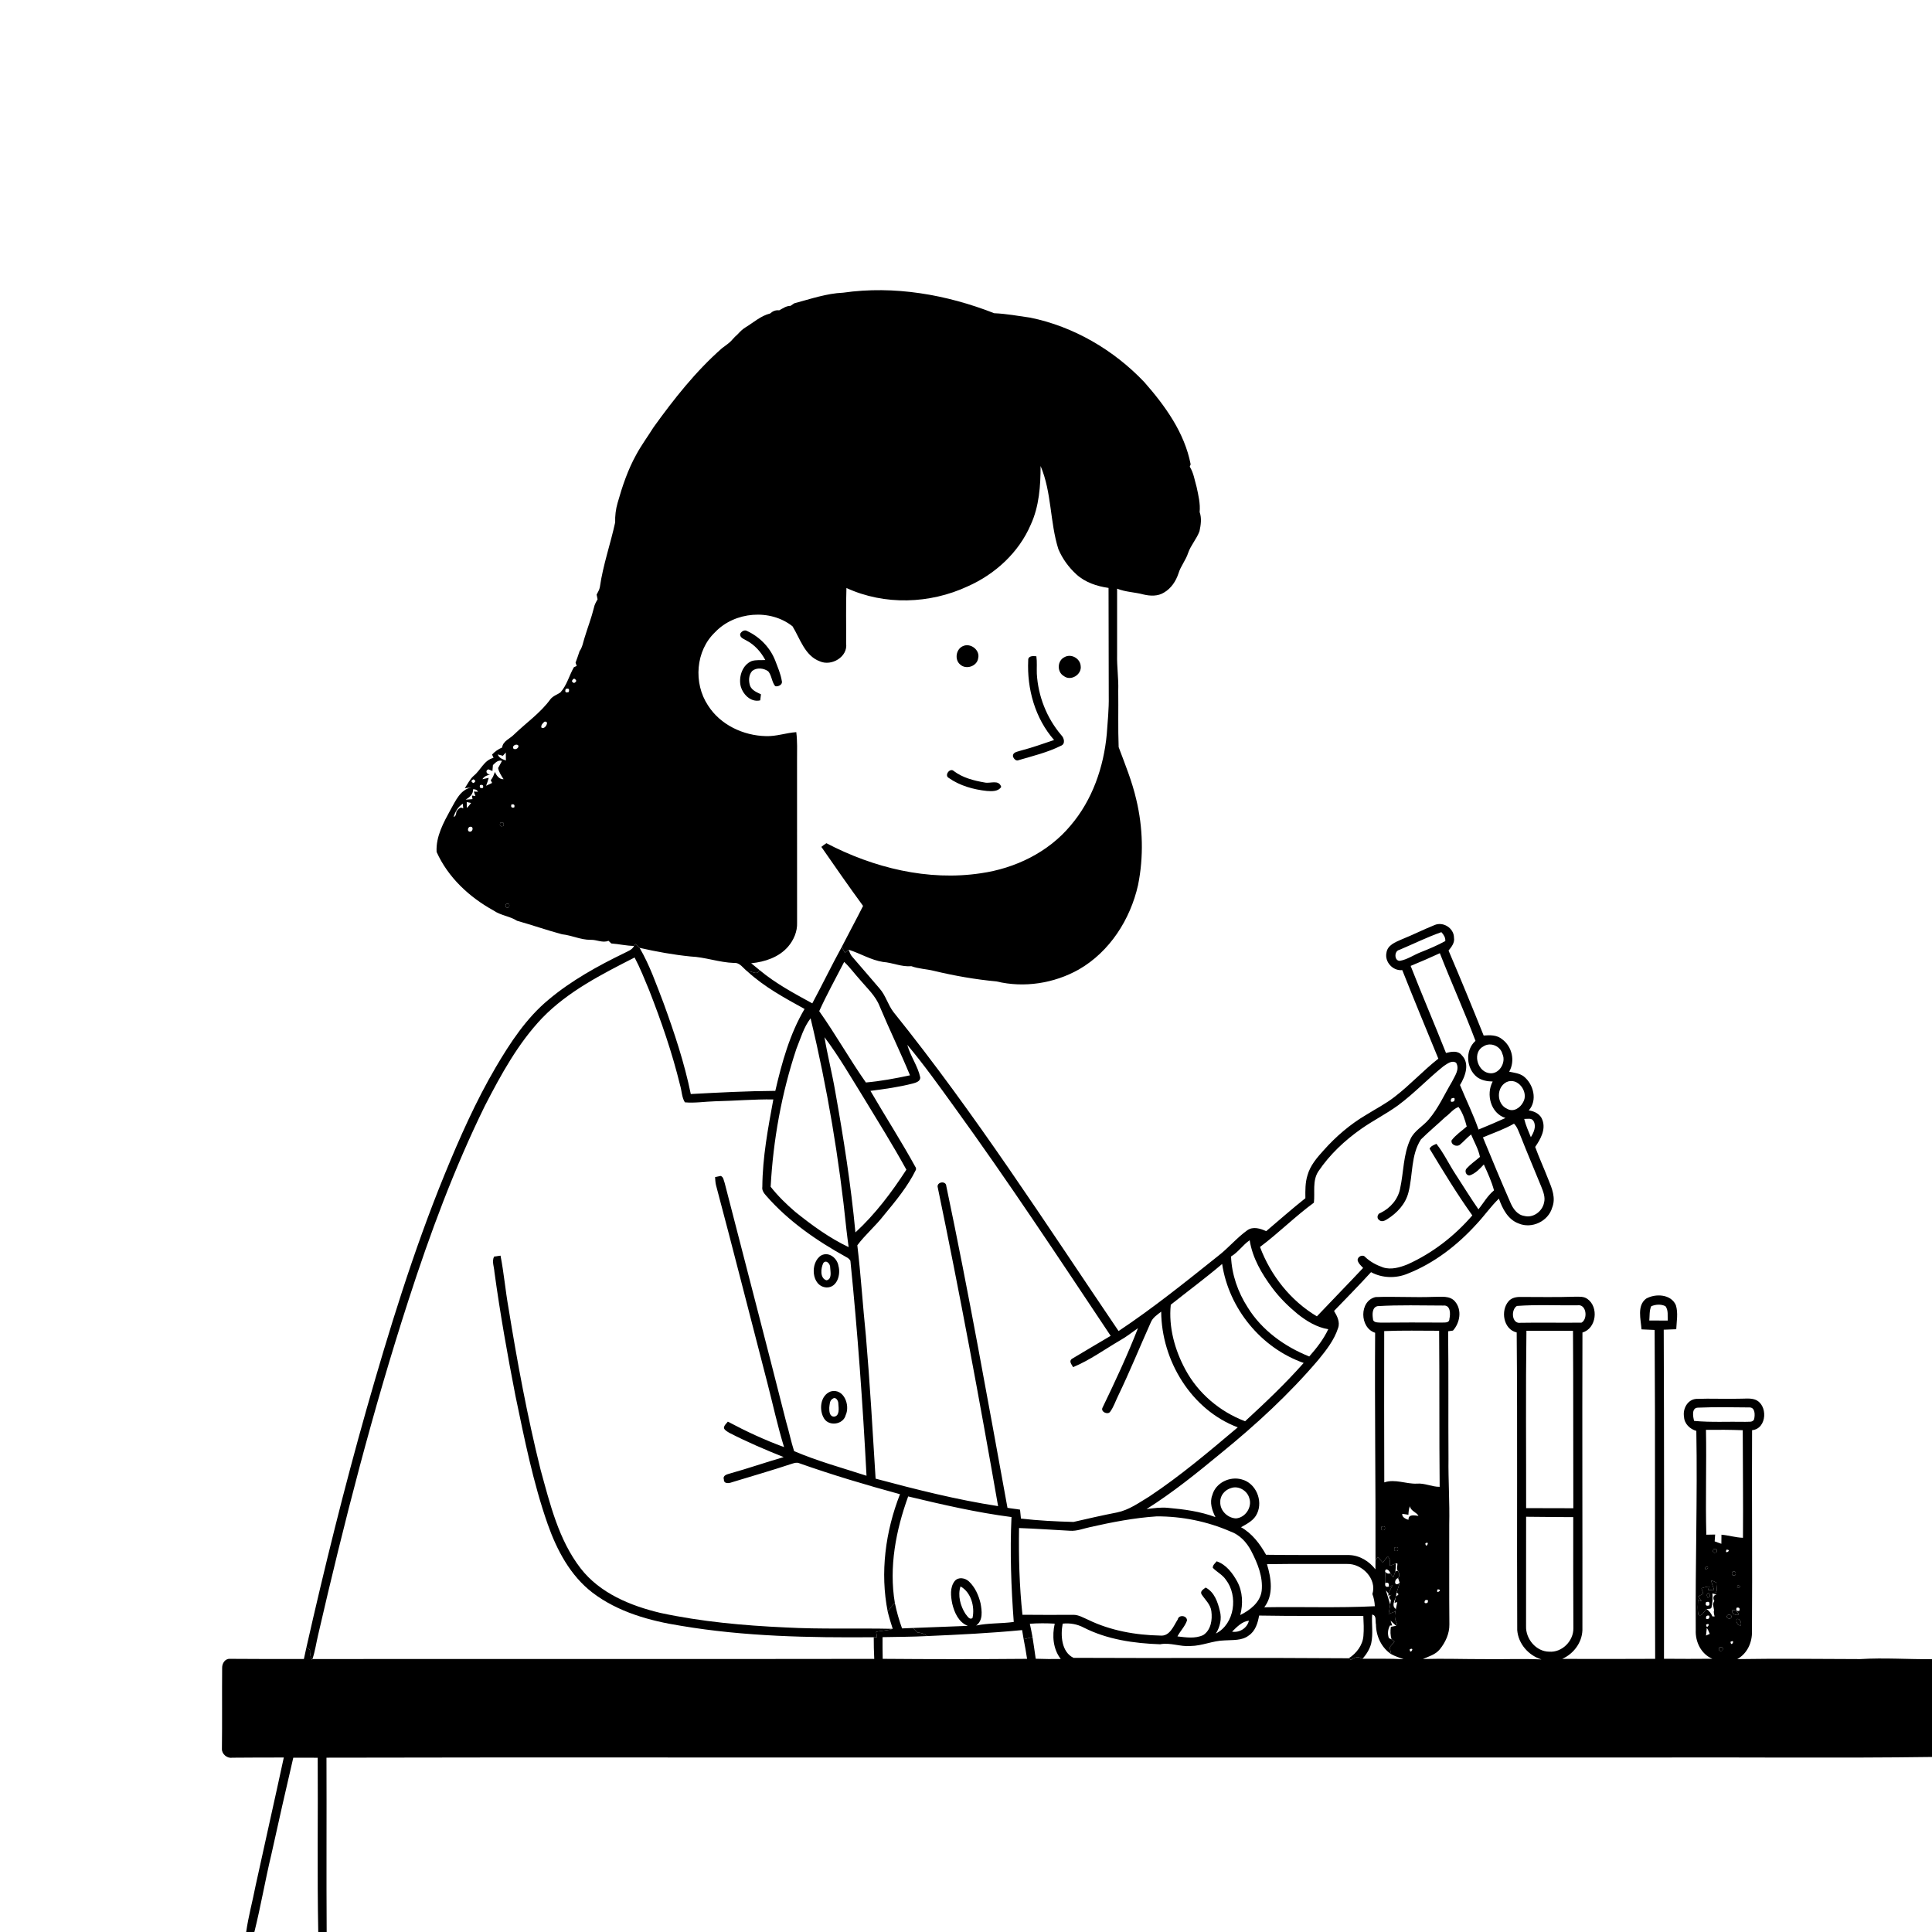 <svg xmlns="http://www.w3.org/2000/svg" viewBox="0 0 1024 1024" version="1.1">
<g id="Parent-Group"><g id="Group-rgba(0,0,0,0)" fill="rgba(0,0,0,0)">
<path fill="rgba(0,0,0,0)" opacity="1.00" d=" M 0.00 0.00 L 1024.00 0.00 L 1024.00 879.39 C 1011.33 879.52 998.66 878.56 986.00 879.35 C 964.26 879.31 942.51 879.00 920.76 879.36 C 926.06 876.47 928.72 870.58 928.58 864.69 C 928.82 829.14 928.45 793.58 928.64 758.03 C 936.69 757.29 937.22 744.23 930.06 741.76 C 927.46 740.93 924.68 741.38 922.01 741.34 C 914.37 741.57 906.72 741.14 899.08 741.44 C 894.47 741.71 891.80 746.71 892.57 750.94 C 892.72 754.63 895.69 757.44 899.09 758.41 C 899.72 793.60 898.53 828.78 898.78 863.97 C 898.50 870.21 901.61 876.66 907.56 879.18 C 899.02 879.26 890.49 879.26 881.95 879.18 C 882.03 821.04 882.03 762.91 881.81 704.77 C 884.02 704.70 886.23 704.63 888.45 704.52 C 888.63 700.30 889.52 695.90 888.25 691.79 C 885.71 685.87 877.44 685.50 872.48 688.30 C 867.50 692.05 869.69 699.30 870.03 704.59 C 872.34 704.70 874.66 704.79 876.99 704.90 C 877.38 763.00 877.01 821.11 877.27 879.22 C 860.85 879.33 844.42 879.28 828.00 879.25 C 833.99 876.57 838.45 870.71 838.71 864.06 C 838.78 811.46 838.56 758.85 838.73 706.25 C 846.16 704.15 847.47 692.74 841.36 688.46 C 839.53 687.09 837.10 687.28 834.95 687.28 C 825.27 687.60 815.58 687.42 805.90 687.41 C 803.63 687.36 801.15 687.85 799.60 689.66 C 795.20 694.66 796.82 704.60 803.88 706.23 C 804.33 758.81 803.91 811.40 804.16 863.98 C 804.71 871.22 810.14 877.46 817.02 879.53 C 806.99 879.07 796.95 879.51 786.93 879.37 C 776.00 879.40 765.07 879.00 754.15 879.31 C 757.32 877.94 760.90 876.95 763.15 874.14 C 766.14 870.45 768.27 865.81 768.20 860.99 C 768.02 843.34 768.18 825.68 768.12 808.02 C 768.40 796.33 767.58 784.67 767.73 772.99 C 767.57 750.52 767.81 728.06 767.54 705.60 C 768.18 705.51 769.47 705.33 770.11 705.23 C 773.82 701.10 774.98 694.28 771.20 689.83 C 768.42 686.53 763.73 687.43 759.94 687.37 C 749.65 687.76 739.35 687.10 729.09 687.47 C 720.36 689.46 720.52 703.77 728.85 706.40 C 728.57 746.65 729.17 786.90 729.04 827.15 C 728.99 828.69 728.98 830.24 729.01 831.80 C 725.70 827.46 720.61 824.37 715.09 824.21 C 700.41 824.16 685.72 824.28 671.04 824.06 C 667.78 818.28 663.66 812.76 657.76 809.46 C 661.04 807.62 664.73 805.78 666.31 802.14 C 669.51 795.27 665.59 786.01 658.11 784.11 C 651.81 782.32 644.32 785.91 642.57 792.40 C 641.00 796.35 642.42 800.52 644.21 804.11 C 636.16 801.08 627.58 799.95 619.06 799.19 C 615.25 798.81 611.46 799.36 607.69 799.84 C 621.65 791.05 634.49 780.66 647.19 770.17 C 665.67 755.13 683.31 738.92 698.75 720.75 C 702.92 715.65 707.14 710.30 709.19 703.95 C 710.39 700.74 708.70 697.53 707.07 694.83 C 713.66 688.02 720.29 681.26 726.68 674.27 C 732.59 677.49 739.87 677.66 746.05 675.08 C 760.22 669.51 772.54 659.90 782.71 648.68 C 786.77 644.35 790.16 639.43 794.44 635.30 C 796.33 640.64 799.23 646.40 804.91 648.47 C 811.87 651.45 820.65 647.30 822.70 640.01 C 824.71 635.00 822.57 629.79 820.65 625.15 C 818.40 619.36 815.81 613.72 813.68 607.90 C 816.49 603.84 819.40 598.68 817.52 593.65 C 816.49 590.52 813.33 588.95 810.28 588.54 C 815.01 583.21 812.82 574.66 807.61 570.51 C 805.38 568.84 802.52 568.57 799.90 568.03 C 803.16 562.32 801.45 554.69 796.17 550.82 C 793.44 548.51 789.72 548.58 786.37 548.85 C 780.32 533.78 774.15 518.75 767.76 503.82 C 769.34 501.87 771.12 499.68 770.64 496.97 C 770.63 491.90 764.81 488.24 760.21 490.36 C 754.36 492.71 748.72 495.56 742.87 497.91 C 739.62 499.34 735.39 500.92 734.85 504.98 C 733.80 509.84 738.28 514.73 743.23 514.17 C 749.46 529.87 755.93 545.48 762.35 561.11 C 754.31 567.42 747.38 575.03 739.27 581.27 C 734.51 585.03 729.07 587.77 723.96 590.98 C 715.57 595.93 708.10 602.35 701.63 609.60 C 698.07 613.53 694.43 617.72 692.99 622.94 C 691.76 626.86 691.83 631.01 691.88 635.08 C 684.79 640.69 678.01 646.70 671.11 652.54 C 668.00 651.13 664.16 649.90 661.09 652.07 C 655.48 656.10 651.05 661.50 645.59 665.71 C 628.38 679.44 611.21 693.28 592.87 705.48 C 554.18 648.40 516.86 590.21 473.57 536.42 C 470.59 532.54 469.44 527.56 466.16 523.89 C 461.32 518.34 456.62 512.68 451.76 507.16 C 450.76 506.11 450.29 504.70 449.85 503.38 C 455.97 505.32 461.56 508.83 467.99 509.85 C 473.09 510.21 477.88 512.57 483.07 512.10 C 486.86 513.52 490.98 513.57 494.90 514.55 C 505.84 517.18 516.94 519.13 528.14 520.17 C 542.82 523.73 558.74 521.21 571.85 513.82 C 588.21 504.39 599.10 487.29 603.19 469.10 C 606.20 454.20 605.80 438.60 602.26 423.82 C 600.07 414.26 596.34 405.15 592.91 395.99 C 592.52 386.02 592.83 376.00 592.69 366.01 C 592.92 359.65 591.93 353.34 592.09 346.99 C 592.10 335.33 592.12 323.66 592.09 312.00 C 596.56 313.82 601.43 313.83 606.05 315.08 C 609.66 315.94 613.75 316.11 617.00 314.03 C 620.76 311.83 623.26 308.02 624.61 303.95 C 625.77 300.06 628.51 296.91 629.74 293.05 C 631.18 288.93 634.25 285.65 635.75 281.57 C 636.47 278.24 637.00 274.70 635.83 271.40 C 636.26 266.92 635.16 262.47 634.23 258.12 C 633.16 254.49 632.66 250.60 630.59 247.36 C 630.71 247.04 630.95 246.41 631.07 246.09 C 627.83 229.33 617.56 215.10 606.51 202.53 C 590.35 185.52 569.13 173.08 546.08 168.36 C 539.71 167.46 533.37 166.28 526.94 166.01 C 501.67 156.11 473.93 151.25 446.89 155.13 C 438.01 155.51 429.51 158.50 420.98 160.76 C 420.48 161.10 419.47 161.78 418.97 162.12 C 416.68 162.10 414.90 163.48 413.00 164.48 C 411.15 164.24 409.53 164.92 408.19 166.15 C 403.27 167.37 399.48 170.86 395.25 173.43 C 393.63 174.40 392.29 175.73 391.03 177.11 C 389.98 178.06 388.95 179.03 388.05 180.11 C 386.53 181.92 384.48 183.12 382.66 184.57 C 368.72 196.83 357.18 211.49 346.37 226.50 C 343.35 231.35 339.92 235.96 337.21 241.00 C 332.75 249.01 329.83 257.77 327.34 266.55 C 326.37 269.91 325.94 273.40 326.05 276.90 C 323.55 288.36 319.61 299.51 317.94 311.15 C 317.72 312.61 316.85 313.86 316.22 315.17 C 316.39 315.99 316.56 316.82 316.73 317.65 C 315.93 319.06 315.09 320.49 314.79 322.11 C 313.46 327.54 311.42 332.74 309.81 338.09 C 309.04 340.45 308.71 343.03 307.20 345.09 C 306.52 347.14 305.82 349.19 305.06 351.22 C 305.25 351.80 305.45 352.38 305.66 352.97 C 305.29 353.13 304.56 353.46 304.19 353.62 C 301.67 357.99 300.50 363.17 297.05 366.98 C 295.27 368.21 293.05 368.88 291.69 370.66 C 286.40 377.94 278.88 383.09 272.47 389.29 C 270.33 391.55 266.55 392.70 266.15 396.19 C 264.12 397.05 262.32 398.31 260.81 399.91 C 261.00 400.36 261.40 401.24 261.59 401.68 C 256.52 402.89 254.81 408.21 251.06 411.19 C 249.03 413.01 247.85 415.53 246.35 417.76 C 247.23 417.66 249.00 417.46 249.88 417.35 C 243.99 418.47 241.57 424.31 238.91 428.96 C 235.12 435.92 230.96 443.35 231.41 451.55 C 237.45 465.01 248.74 475.52 261.53 482.55 C 265.34 485.23 270.13 485.54 274.04 488.03 C 282.03 490.28 289.88 493.04 297.91 495.19 C 303.03 495.73 307.76 498.15 312.97 498.13 C 316.20 497.95 319.34 499.95 322.51 498.64 C 322.89 498.99 323.64 499.70 324.01 500.06 C 328.04 500.34 332.01 501.32 336.06 501.35 C 335.13 503.41 332.87 504.10 331.03 505.08 C 316.85 511.95 302.91 519.64 290.80 529.80 C 278.97 539.58 270.45 552.62 262.73 565.72 C 252.13 583.82 243.62 603.06 235.67 622.45 C 219.09 663.01 206.22 704.95 194.22 747.05 C 182.41 788.71 172.00 830.77 162.44 873.01 C 161.96 875.09 161.49 877.18 161.07 879.29 C 148.04 879.36 134.99 879.29 121.96 879.22 C 119.31 879.02 117.70 881.58 117.74 883.98 C 117.62 898.32 117.81 912.65 117.62 926.99 C 117.54 929.67 120.35 932.06 123.01 931.62 C 132.15 931.59 141.28 931.46 150.42 931.52 C 145.53 954.24 140.37 976.91 135.43 999.63 C 133.86 1007.77 131.63 1015.79 130.48 1024.00 L 0.00 1024.00 L 0.00 0.00 Z" />
<path fill="rgba(0,0,0,0)" opacity="1.00" d=" M 250.98 413.05 C 252.21 413.73 252.17 414.39 250.87 415.04 C 249.56 414.34 249.59 413.68 250.98 413.05 Z" />
<path fill="rgba(0,0,0,0)" opacity="1.00" d=" M 287.46 539.47 C 301.19 525.35 319.01 516.35 336.35 507.49 C 339.32 513.11 341.65 519.03 344.09 524.90 C 350.48 541.28 356.26 557.96 360.43 575.05 C 361.36 578.08 361.31 581.54 363.00 584.26 C 368.34 584.74 373.70 583.85 379.05 583.70 C 389.33 583.49 399.59 582.57 409.88 582.72 C 407.06 598.01 404.16 613.42 404.05 629.03 C 403.73 630.96 404.98 632.52 406.19 633.87 C 418.00 647.38 433.00 657.70 448.62 666.33 C 449.53 666.76 450.23 667.39 450.73 668.24 C 454.57 706.13 457.29 744.14 459.27 782.18 C 446.43 778.00 433.30 774.45 420.89 769.12 C 419.24 764.01 418.20 758.71 416.66 753.56 C 405.98 711.33 394.94 669.19 384.09 627.00 C 383.55 625.70 383.53 623.81 381.97 623.26 C 381.23 623.42 379.74 623.73 379.00 623.89 C 379.11 625.25 379.15 626.66 379.46 628.01 C 388.76 662.90 397.60 697.92 406.69 732.87 C 409.64 744.25 412.10 755.76 415.57 767.00 C 405.32 763.24 395.41 758.64 385.78 753.50 C 384.99 754.56 383.68 755.47 383.71 756.95 C 384.21 758.19 385.54 758.77 386.61 759.46 C 395.95 764.26 405.61 768.40 415.36 772.29 C 405.85 775.06 396.49 778.29 386.95 780.97 C 385.43 781.42 382.94 781.92 383.67 784.15 C 383.63 786.61 386.39 786.24 387.98 785.61 C 398.61 782.36 409.31 779.29 419.86 775.78 C 421.03 775.43 422.29 775.01 423.50 775.50 C 441.10 781.73 459.00 787.06 477.01 791.96 C 469.33 811.61 466.35 833.48 470.53 854.29 C 471.26 857.34 472.21 860.32 473.16 863.31 C 454.16 862.89 435.12 863.60 416.13 862.57 C 393.96 861.56 371.75 859.54 350.02 854.88 C 334.18 851.11 317.97 844.47 307.72 831.23 C 296.04 816.10 291.51 797.06 286.52 778.98 C 279.47 750.64 274.16 721.91 269.49 693.10 C 267.86 683.94 267.08 674.64 265.29 665.52 C 264.43 665.64 262.72 665.89 261.87 666.01 C 260.59 668.58 261.89 671.43 262.05 674.11 C 265.07 696.14 268.94 718.04 273.21 739.87 C 277.98 762.72 282.54 785.73 290.28 807.82 C 295.12 821.53 302.24 835.09 314.00 844.11 C 327.52 854.43 344.37 859.10 360.93 861.71 C 394.65 867.40 428.97 868.05 463.10 867.77 C 463.10 871.59 463.17 875.42 463.37 879.24 C 364.11 879.41 264.85 879.22 165.60 879.33 C 167.02 875.14 167.61 870.75 168.63 866.47 C 182.38 806.75 197.65 747.33 216.54 689.01 C 227.89 653.89 240.77 619.17 257.05 586.01 C 265.55 569.55 274.58 552.98 287.46 539.47 M 435.24 665.41 C 429.23 669.12 430.01 681.86 438.03 682.37 C 443.74 682.55 445.69 675.48 444.40 670.97 C 443.77 666.87 439.33 663.21 435.24 665.41 M 440.33 737.48 C 434.72 739.54 433.94 747.40 436.85 751.95 C 439.62 756.15 446.97 754.99 448.23 750.05 C 450.71 744.74 447.21 735.68 440.33 737.48 Z" />
<path fill="rgba(0,0,0,0)" opacity="1.00" d=" M 730.15 692.28 C 741.73 691.57 753.40 691.95 765.00 691.97 C 768.88 691.59 768.81 696.42 768.22 699.02 C 768.21 701.42 765.56 700.87 763.97 700.99 C 753.30 700.89 742.62 700.95 731.94 701.03 C 730.34 700.87 727.70 701.22 727.68 698.87 C 727.31 696.57 727.25 692.86 730.15 692.28 Z" />
<path fill="rgba(0,0,0,0)" opacity="1.00" d=" M 804.00 692.18 C 814.59 691.40 825.31 691.96 835.95 691.85 C 840.96 690.95 841.68 699.20 838.22 701.03 C 827.47 701.18 816.71 700.91 805.96 701.11 C 801.15 701.85 800.74 694.12 804.00 692.18 Z" />
<path fill="rgba(0,0,0,0)" opacity="1.00" d=" M 653.02 864.81 C 655.54 862.35 658.26 859.42 661.94 858.99 C 661.06 862.93 656.95 865.49 653.02 864.81 Z" />
<path fill="rgba(0,0,0,0)" opacity="1.00" d=" M 872.97 931.51 C 923.32 931.31 973.66 931.92 1024.00 931.23 L 1024.00 1024.00 L 173.14 1024.00 C 172.94 993.20 173.17 962.41 173.04 931.61 C 285.70 931.34 398.35 931.61 511.01 931.50 C 631.66 931.47 752.32 931.53 872.97 931.51 Z" />
</g>
<g id="Group-000000" fill="#000000">
<path fill="#000000" opacity="1.00" d=" M 446.89 155.13 C 473.93 151.25 501.67 156.11 526.94 166.01 C 533.37 166.28 539.71 167.46 546.08 168.36 C 569.13 173.08 590.35 185.52 606.51 202.53 C 617.56 215.10 627.83 229.33 631.07 246.09 C 630.95 246.41 630.71 247.04 630.59 247.36 C 632.66 250.60 633.16 254.49 634.23 258.12 C 635.16 262.47 636.26 266.92 635.83 271.40 C 637.00 274.70 636.47 278.24 635.75 281.57 C 634.25 285.65 631.18 288.93 629.74 293.05 C 628.51 296.91 625.77 300.06 624.61 303.95 C 623.26 308.02 620.76 311.83 617.00 314.03 C 613.75 316.11 609.66 315.94 606.05 315.08 C 601.43 313.83 596.56 313.82 592.09 312.00 C 592.12 323.66 592.10 335.33 592.09 346.99 C 591.93 353.34 592.92 359.65 592.69 366.01 C 592.83 376.00 592.52 386.02 592.91 395.99 C 596.34 405.15 600.07 414.26 602.26 423.82 C 605.80 438.60 606.20 454.20 603.19 469.10 C 599.10 487.29 588.21 504.39 571.85 513.82 C 558.74 521.21 542.82 523.73 528.14 520.17 C 516.94 519.13 505.84 517.18 494.90 514.55 C 490.98 513.57 486.86 513.52 483.07 512.10 C 477.88 512.57 473.09 510.21 467.99 509.85 C 461.56 508.83 455.97 505.32 449.85 503.38 C 449.71 503.48 449.41 503.70 449.27 503.81 C 448.90 504.10 448.18 504.69 447.82 504.98 C 447.26 503.93 446.71 502.89 446.17 501.85 C 449.88 494.60 453.79 487.44 457.45 480.16 C 449.90 469.86 442.61 459.36 435.34 448.87 C 436.18 448.15 437.07 447.50 438.01 446.92 C 462.95 459.95 491.81 467.09 519.93 462.83 C 538.05 460.24 555.64 451.73 567.46 437.52 C 578.97 424.04 584.99 406.61 586.61 389.12 C 587.09 382.42 587.79 375.72 587.66 368.99 C 587.65 349.86 587.60 330.74 587.55 311.61 C 581.39 310.74 575.19 308.69 570.52 304.44 C 566.44 300.72 563.09 296.12 560.95 291.03 C 556.41 276.63 557.49 261.02 551.53 246.99 C 551.53 257.52 550.79 268.35 546.33 278.06 C 540.02 292.83 527.45 304.35 512.88 310.79 C 492.85 320.11 468.84 320.94 448.63 311.65 C 448.29 321.44 448.55 331.23 448.46 341.02 C 449.48 348.11 440.74 353.27 434.56 350.53 C 426.58 347.60 424.10 338.56 420.06 331.96 C 408.23 322.54 389.43 324.14 379.04 335.05 C 368.65 344.88 367.45 362.09 375.22 373.84 C 381.76 384.18 393.96 389.91 405.99 390.16 C 411.43 390.36 416.64 388.42 422.04 388.05 C 422.68 392.98 422.44 397.97 422.45 402.94 C 422.46 431.62 422.47 460.31 422.47 488.99 C 422.66 493.66 420.73 498.20 417.73 501.71 C 412.87 507.38 405.37 509.84 398.14 510.54 C 399.59 511.75 401.06 512.96 402.55 514.15 C 401.17 517.41 398.54 514.33 396.13 514.87 C 393.88 513.20 392.21 510.10 389.04 510.38 C 381.21 510.13 373.77 507.29 365.97 506.95 C 356.89 506.04 347.90 504.40 339.01 502.39 C 338.25 501.69 337.49 501.00 336.73 500.31 C 336.57 500.57 336.23 501.09 336.06 501.35 C 332.01 501.32 328.04 500.34 324.01 500.06 C 323.64 499.70 322.89 498.99 322.51 498.64 C 319.34 499.95 316.20 497.95 312.97 498.13 C 307.76 498.15 303.03 495.73 297.91 495.19 C 289.88 493.04 282.03 490.28 274.04 488.03 C 270.13 485.54 265.34 485.23 261.53 482.55 C 248.74 475.52 237.45 465.01 231.41 451.55 C 230.96 443.35 235.12 435.92 238.91 428.96 C 241.57 424.31 243.99 418.47 249.88 417.35 C 249.00 417.46 247.23 417.66 246.35 417.76 C 247.85 415.53 249.03 413.01 251.06 411.19 C 254.81 408.21 256.52 402.89 261.59 401.68 C 261.40 401.24 261.00 400.36 260.81 399.91 C 262.32 398.31 264.12 397.05 266.15 396.19 C 266.55 392.70 270.33 391.55 272.47 389.29 C 278.88 383.09 286.40 377.94 291.69 370.66 C 293.05 368.88 295.27 368.21 297.05 366.98 C 300.50 363.17 301.67 357.99 304.19 353.62 C 304.56 353.46 305.29 353.13 305.66 352.97 C 305.45 352.38 305.25 351.80 305.06 351.22 C 305.82 349.19 306.52 347.14 307.20 345.09 C 308.71 343.03 309.04 340.45 309.81 338.09 C 311.42 332.74 313.46 327.54 314.79 322.11 C 315.09 320.49 315.93 319.06 316.73 317.65 C 316.56 316.82 316.39 315.99 316.22 315.17 C 316.85 313.86 317.72 312.61 317.94 311.15 C 319.61 299.51 323.55 288.36 326.05 276.90 C 325.94 273.40 326.37 269.91 327.34 266.55 C 329.83 257.77 332.75 249.01 337.21 241.00 C 339.92 235.96 343.35 231.35 346.37 226.50 C 357.18 211.49 368.72 196.83 382.66 184.57 C 384.48 183.12 386.53 181.92 388.05 180.11 C 388.95 179.03 389.98 178.06 391.03 177.11 C 392.29 175.73 393.63 174.40 395.25 173.43 C 399.48 170.86 403.27 167.37 408.19 166.15 C 409.53 164.92 411.15 164.24 413.00 164.48 C 414.90 163.48 416.68 162.10 418.97 162.12 C 419.47 161.78 420.48 161.10 420.98 160.76 C 429.51 158.50 438.01 155.51 446.89 155.13 M 303.10 360.98 C 303.85 362.32 304.64 362.28 305.47 360.87 C 304.69 359.33 303.90 359.36 303.10 360.98 M 299.82 365.19 C 299.28 366.84 299.83 367.37 301.46 366.77 C 301.94 365.17 301.40 364.65 299.82 365.19 M 288.57 382.52 C 287.73 383.25 286.48 384.49 287.01 385.71 C 288.97 386.88 291.53 381.93 288.57 382.52 M 270.07 394.43 C 270.55 394.90 270.55 394.90 270.07 394.43 M 272.10 396.74 C 273.10 397.72 275.33 396.38 274.66 395.05 C 273.65 394.01 271.21 395.33 272.10 396.74 M 266.54 400.58 C 265.64 400.33 264.74 400.10 263.84 399.87 C 264.49 401.80 266.40 402.45 268.14 403.06 C 268.12 401.64 268.10 400.23 268.08 398.83 C 267.70 399.27 266.93 400.15 266.54 400.58 M 261.26 405.51 C 261.17 406.56 261.08 407.60 261.00 408.66 C 260.47 408.44 259.42 407.99 258.90 407.76 C 256.82 408.39 258.11 410.81 259.97 410.41 C 258.35 410.91 256.59 411.40 255.70 413.00 C 256.81 412.76 257.92 412.52 259.03 412.27 C 258.64 413.69 258.18 415.09 257.64 416.48 C 258.70 415.96 259.76 415.46 260.83 414.97 C 260.65 414.61 260.29 413.88 260.10 413.51 C 261.22 412.27 261.74 410.68 262.28 409.15 C 263.17 411.00 264.57 413.13 266.92 413.00 C 265.70 411.15 264.46 409.28 264.00 407.09 C 264.71 405.82 265.41 404.56 266.07 403.28 C 263.97 402.65 262.61 404.22 261.26 405.51 M 250.98 413.05 C 249.59 413.68 249.56 414.34 250.87 415.04 C 252.17 414.39 252.21 413.73 250.98 413.05 M 254.39 416.14 C 254.06 417.51 254.60 417.99 256.01 417.59 C 256.34 416.20 255.81 415.72 254.39 416.14 M 250.73 418.34 C 250.88 420.93 248.84 422.61 246.82 423.83 C 248.02 423.73 249.23 423.64 250.44 423.56 C 250.37 423.09 250.21 422.14 250.13 421.67 L 251.98 421.90 C 251.77 421.31 251.35 420.13 251.14 419.54 L 253.33 419.65 C 252.83 418.57 251.82 418.28 250.73 418.34 M 247.38 425.12 C 247.39 425.90 247.40 427.47 247.41 428.25 C 248.28 427.45 249.00 426.52 249.69 425.58 C 249.11 425.46 247.96 425.23 247.38 425.12 M 240.42 433.00 C 241.79 432.59 241.72 431.17 241.96 430.03 C 242.92 428.90 243.91 427.33 245.51 428.48 C 245.46 427.85 245.37 426.61 245.32 425.99 C 242.80 427.59 241.26 430.19 240.42 433.00 M 271.06 426.39 C 270.65 427.77 271.15 428.30 272.57 427.96 C 272.95 426.58 272.45 426.06 271.06 426.39 M 266.17 429.23 C 266.71 429.80 266.71 429.80 266.17 429.23 M 265.17 436.08 C 264.62 437.70 265.16 438.27 266.79 437.79 C 267.33 436.15 266.79 435.58 265.17 436.08 M 249.34 438.18 C 247.91 438.13 247.42 440.77 249.05 440.80 C 250.62 440.96 251.17 438.07 249.34 438.18 M 268.14 479.18 C 267.60 480.80 268.15 481.36 269.78 480.86 C 270.32 479.23 269.77 478.67 268.14 479.18 M 280.24 481.25 C 280.66 481.83 280.66 481.83 280.24 481.25 Z" />
<path fill="#000000" opacity="1.00" d=" M 728.85 706.40 C 720.52 703.77 720.36 689.46 729.09 687.47 C 739.35 687.10 749.65 687.76 759.94 687.37 C 763.73 687.43 768.42 686.53 771.20 689.83 C 774.98 694.28 773.82 701.10 770.11 705.23 C 769.47 705.33 768.18 705.51 767.54 705.60 C 767.81 728.06 767.57 750.52 767.73 772.99 C 767.58 784.67 768.40 796.33 768.12 808.02 C 768.18 825.68 768.02 843.34 768.20 860.99 C 768.27 865.81 766.14 870.45 763.15 874.14 C 760.90 876.95 757.32 877.94 754.15 879.31 C 765.07 879.00 776.00 879.40 786.93 879.37 C 796.95 879.51 806.99 879.07 817.02 879.53 C 810.14 877.46 804.71 871.22 804.16 863.98 C 803.91 811.40 804.33 758.81 803.88 706.23 C 796.82 704.60 795.20 694.66 799.60 689.66 C 801.15 687.85 803.63 687.36 805.90 687.41 C 815.58 687.42 825.27 687.60 834.95 687.28 C 837.10 687.28 839.53 687.09 841.36 688.46 C 847.47 692.74 846.16 704.15 838.73 706.25 C 838.56 758.85 838.78 811.46 838.71 864.06 C 838.45 870.71 833.99 876.57 828.00 879.25 C 844.42 879.28 860.85 879.33 877.27 879.22 C 877.01 821.11 877.38 763.00 876.99 704.90 C 874.66 704.79 872.34 704.70 870.03 704.59 C 869.69 699.30 867.50 692.05 872.48 688.30 C 877.44 685.50 885.71 685.87 888.25 691.79 C 889.52 695.90 888.63 700.30 888.45 704.52 C 886.23 704.63 884.02 704.70 881.81 704.77 C 882.03 762.91 882.03 821.04 881.95 879.18 C 890.49 879.26 899.02 879.26 907.56 879.18 C 901.61 876.66 898.50 870.21 898.78 863.97 C 898.53 828.78 899.72 793.60 899.09 758.41 C 895.69 757.44 892.72 754.63 892.57 750.94 C 891.80 746.71 894.47 741.71 899.08 741.44 C 906.72 741.14 914.37 741.57 922.01 741.34 C 924.68 741.38 927.46 740.93 930.06 741.76 C 937.22 744.23 936.69 757.29 928.64 758.03 C 928.45 793.58 928.82 829.14 928.58 864.69 C 928.72 870.58 926.06 876.47 920.76 879.36 C 942.51 879.00 964.26 879.31 986.00 879.35 C 998.66 878.56 1011.33 879.52 1024.00 879.39 L 1024.00 931.23 C 973.66 931.92 923.32 931.31 872.97 931.51 C 752.32 931.53 631.66 931.47 511.01 931.50 C 398.35 931.61 285.70 931.34 173.04 931.61 C 173.17 962.41 172.94 993.20 173.14 1024.00 L 168.68 1024.00 C 168.07 993.22 168.59 962.42 168.39 931.64 C 164.08 931.65 159.76 931.64 155.45 931.61 C 151.44 948.69 147.62 965.80 143.82 982.93 C 140.55 996.56 138.22 1010.39 134.82 1024.00 L 130.48 1024.00 C 131.63 1015.79 133.86 1007.77 135.43 999.63 C 140.37 976.91 145.53 954.24 150.42 931.52 C 141.28 931.46 132.15 931.59 123.01 931.62 C 120.35 932.06 117.54 929.67 117.62 926.99 C 117.81 912.65 117.62 898.32 117.74 883.98 C 117.70 881.58 119.31 879.02 121.96 879.22 C 134.99 879.29 148.04 879.36 161.07 879.29 C 161.49 877.18 161.96 875.09 162.44 873.01 C 162.90 873.37 163.82 874.11 164.28 874.48 C 164.27 876.35 164.46 878.22 165.34 879.91 L 165.60 879.33 C 264.85 879.22 364.11 879.41 463.37 879.24 C 463.17 875.42 463.10 871.59 463.10 867.77 C 463.54 867.77 464.40 867.77 464.84 867.76 C 464.68 866.80 464.53 865.85 464.38 864.90 C 467.28 864.21 470.33 864.30 473.16 863.31 C 472.21 860.32 471.26 857.34 470.53 854.29 C 471.62 852.59 472.86 851.00 474.29 849.57 C 475.23 854.16 476.50 858.68 478.11 863.09 C 480.03 863.04 481.96 862.96 483.89 862.86 C 484.66 863.65 485.44 864.46 486.24 865.26 C 488.13 865.32 489.93 865.93 491.41 867.15 C 483.54 867.58 475.65 867.54 467.77 867.72 C 467.74 871.55 467.77 875.38 467.85 879.22 C 493.35 879.43 518.86 879.44 544.37 879.22 C 543.85 875.74 543.24 872.28 542.56 868.84 C 544.12 868.45 545.68 868.06 547.25 867.70 C 547.86 871.51 548.41 875.34 548.95 879.17 C 553.37 879.35 557.79 879.35 562.22 879.30 C 558.11 873.98 557.58 866.93 559.03 860.57 C 560.43 860.59 561.84 860.60 563.25 860.56 C 562.04 866.80 562.61 875.63 569.00 878.69 C 617.61 878.94 666.25 878.55 714.87 878.92 C 715.16 879.14 715.75 879.58 716.05 879.80 C 717.78 878.53 719.69 877.74 721.67 879.01 L 722.22 879.17 C 729.46 879.20 736.70 879.04 743.94 879.42 C 741.74 878.57 739.46 877.89 737.39 876.76 C 737.13 875.54 736.83 874.33 736.53 873.14 C 737.38 872.08 738.24 871.03 739.12 870.00 C 738.73 869.72 737.94 869.16 737.55 868.88 C 736.89 866.72 736.86 864.47 737.19 862.27 C 738.10 862.09 739.02 861.90 739.94 861.70 C 740.08 861.42 740.36 860.86 740.49 860.59 C 739.20 858.60 739.09 856.31 739.62 854.07 C 739.67 853.76 739.77 853.13 739.83 852.82 C 740.06 851.58 740.31 850.36 740.59 849.15 L 739.15 849.50 C 739.28 848.81 739.56 847.43 739.70 846.75 L 739.93 845.96 C 741.48 845.35 741.57 844.74 740.20 844.14 C 740.82 842.39 741.41 840.62 741.86 838.82 C 741.65 838.23 741.24 837.04 741.03 836.44 C 742.08 835.20 741.57 833.77 740.95 832.48 C 739.52 831.62 741.75 827.79 739.88 828.69 C 738.79 829.08 737.72 829.50 736.66 829.93 C 736.77 828.12 736.98 826.17 735.44 824.89 C 734.59 825.99 733.77 827.11 732.95 828.23 C 732.03 827.23 731.12 826.24 730.22 825.25 C 729.92 825.73 729.34 826.68 729.04 827.15 C 729.17 786.90 728.57 746.65 728.85 706.40 M 730.15 692.28 C 727.25 692.86 727.31 696.57 727.68 698.87 C 727.70 701.22 730.34 700.87 731.94 701.03 C 742.62 700.95 753.30 700.89 763.97 700.99 C 765.56 700.87 768.21 701.42 768.22 699.02 C 768.81 696.42 768.88 691.59 765.00 691.97 C 753.40 691.95 741.73 691.57 730.15 692.28 M 804.00 692.18 C 800.74 694.12 801.15 701.85 805.96 701.11 C 816.71 700.91 827.47 701.18 838.22 701.03 C 841.68 699.20 840.96 690.95 835.95 691.85 C 825.31 691.96 814.59 691.40 804.00 692.18 M 875.17 692.35 C 874.12 694.70 874.41 697.38 874.16 699.89 C 877.42 699.90 880.68 699.89 883.94 699.93 C 883.77 697.38 884.38 694.47 882.72 692.31 C 880.45 691.13 877.46 691.33 875.17 692.35 M 733.66 705.50 C 733.64 732.23 733.58 758.97 733.70 785.70 C 739.42 783.75 745.15 786.59 750.92 786.36 C 755.07 785.98 758.91 788.08 763.05 788.05 C 762.78 760.48 763.00 732.90 762.77 705.33 C 753.06 705.32 743.35 705.10 733.66 705.50 M 809.04 705.33 C 808.62 736.66 808.93 768.00 808.88 799.34 C 817.22 799.40 825.55 799.41 833.89 799.40 C 833.79 768.05 833.93 736.71 833.72 705.36 C 825.49 705.28 817.26 705.35 809.04 705.33 M 897.92 753.11 C 906.93 753.96 915.99 753.41 925.03 753.60 C 926.59 753.42 929.15 754.12 929.75 752.09 C 930.23 749.83 930.31 745.78 927.03 745.97 C 917.98 745.86 908.91 745.71 899.87 746.09 C 896.47 746.22 897.31 750.89 897.92 753.11 M 904.20 757.85 C 904.55 776.37 903.89 794.91 904.38 813.43 C 905.93 813.38 907.48 813.35 909.06 813.34 C 909.00 814.25 908.87 816.05 908.81 816.96 C 909.98 817.38 911.17 817.81 912.36 818.24 C 912.40 816.63 912.42 815.02 912.41 813.42 C 916.23 813.74 919.94 814.94 923.81 815.06 C 923.96 796.05 923.72 777.04 923.69 758.04 C 917.19 757.79 910.69 757.78 904.20 757.85 M 746.48 802.84 C 745.68 802.72 744.07 802.48 743.26 802.36 C 742.85 804.09 745.26 805.24 746.54 805.50 C 746.38 802.36 749.80 803.24 751.82 803.44 C 750.87 801.53 747.69 800.92 747.28 798.30 C 746.69 799.74 746.58 801.29 746.48 802.84 M 808.87 803.91 C 808.89 823.25 808.83 842.60 808.84 861.94 C 808.62 868.65 814.17 875.39 821.11 875.42 C 827.91 875.96 834.04 869.72 833.92 863.02 C 833.83 843.38 833.83 823.73 833.85 804.09 C 825.52 804.14 817.19 803.93 808.87 803.91 M 732.22 809.19 C 731.73 810.82 732.30 811.38 733.91 810.84 C 734.38 809.18 733.81 808.63 732.22 809.19 M 755.46 818.00 C 755.70 821.36 758.25 816.38 755.46 818.00 M 914.25 818.28 C 914.77 818.79 914.77 818.79 914.25 818.28 M 739.12 820.24 C 738.66 821.87 739.24 822.42 740.86 821.88 C 741.29 820.23 740.71 819.68 739.12 820.24 M 908.13 821.16 C 907.59 822.78 908.15 823.32 909.79 822.79 C 910.30 821.15 909.75 820.61 908.13 821.16 M 915.10 821.34 C 913.65 824.37 918.42 821.38 915.10 821.34 M 904.08 830.33 C 902.58 833.35 907.39 830.41 904.08 830.33 M 918.13 833.13 C 917.63 834.77 918.19 835.32 919.81 834.80 C 920.29 833.15 919.73 832.59 918.13 833.13 M 906.92 837.64 C 907.31 839.24 907.82 840.81 908.43 842.38 L 908.35 842.63 C 907.60 842.66 906.10 842.72 905.35 842.75 C 905.46 842.27 905.69 841.32 905.81 840.84 C 904.43 841.02 903.10 841.35 901.81 841.82 C 902.13 842.75 902.46 843.70 902.81 844.65 C 901.90 845.14 901.01 845.63 900.13 846.13 C 900.71 846.98 901.31 847.84 901.90 848.72 C 901.42 848.49 900.46 848.03 899.98 847.80 C 899.96 850.46 899.56 853.19 900.20 855.82 C 901.94 857.31 903.23 853.69 904.61 852.89 C 905.93 853.87 906.99 855.17 907.61 856.73 C 907.90 856.74 908.49 856.75 908.79 856.75 C 908.52 855.64 908.13 854.52 908.48 853.39 C 908.35 852.69 908.10 851.29 907.97 850.58 C 907.98 849.84 908.21 849.15 908.66 848.54 C 907.70 847.33 908.02 845.13 909.89 845.30 C 909.46 845.15 908.61 844.85 908.18 844.70 C 911.01 844.14 909.44 840.84 909.76 838.85 C 908.85 838.31 907.91 837.91 906.92 837.64 M 921.02 840.33 C 919.55 843.35 924.33 840.40 921.02 840.33 M 761.99 842.38 C 760.50 845.43 765.28 842.46 761.99 842.38 M 755.32 848.18 C 754.69 849.56 755.11 850.01 756.58 849.55 C 757.21 848.15 756.79 847.70 755.32 848.18 M 920.44 852.14 C 919.98 853.50 920.46 854.05 921.87 853.77 C 922.31 852.37 921.83 851.83 920.44 852.14 M 918.24 853.41 C 917.35 855.14 920.16 856.59 921.55 855.73 C 921.42 854.50 919.50 852.97 918.24 853.41 M 904.30 858.02 C 905.67 858.31 906.22 857.75 905.94 856.35 C 904.57 856.06 904.02 856.62 904.30 858.02 M 915.45 856.25 C 914.49 857.49 916.78 858.54 917.54 857.46 C 918.55 856.16 916.21 855.20 915.45 856.25 M 756.22 857.34 C 756.73 857.85 756.73 857.85 756.22 857.34 M 920.52 858.16 C 919.80 859.43 921.16 861.75 922.65 861.54 C 923.26 860.28 922.12 857.56 920.52 858.16 M 904.28 861.05 C 904.36 864.33 907.34 859.62 904.28 861.05 M 904.64 862.83 C 904.47 864.16 904.33 865.51 904.22 866.87 C 904.72 866.66 905.71 866.22 906.20 866.00 C 905.70 864.89 905.36 863.78 904.64 862.83 M 752.20 868.31 C 752.77 868.88 752.77 868.88 752.20 868.31 M 917.21 870.19 C 917.47 873.48 920.17 868.57 917.21 870.19 M 911.28 873.19 C 910.71 874.78 911.26 875.33 912.93 874.84 C 913.48 873.23 912.93 872.68 911.28 873.19 M 747.18 874.16 C 747.19 877.45 750.26 872.74 747.18 874.16 Z" />
</g>
<g id="Group-000000" fill="#000000">
<path fill="rgba(0,0,0,0)" opacity="1.00" d=" M 546.33 278.06 C 550.79 268.35 551.53 257.52 551.53 246.99 C 557.49 261.02 556.41 276.63 560.95 291.03 C 563.09 296.12 566.44 300.72 570.52 304.44 C 575.19 308.69 581.39 310.74 587.55 311.61 C 587.60 330.74 587.65 349.86 587.66 368.99 C 587.79 375.72 587.09 382.42 586.61 389.12 C 584.99 406.61 578.97 424.04 567.46 437.52 C 555.64 451.73 538.05 460.24 519.93 462.83 C 491.81 467.09 462.95 459.95 438.01 446.92 C 437.07 447.50 436.18 448.15 435.34 448.87 C 442.61 459.36 449.90 469.86 457.45 480.16 C 453.79 487.44 449.88 494.60 446.17 501.85 C 440.76 511.73 435.85 521.88 430.53 531.80 C 420.85 526.49 411.06 521.27 402.55 514.15 C 401.06 512.96 399.59 511.75 398.14 510.54 C 405.37 509.84 412.87 507.38 417.73 501.71 C 420.73 498.20 422.66 493.66 422.47 488.99 C 422.47 460.31 422.46 431.62 422.45 402.94 C 422.44 397.97 422.68 392.98 422.04 388.05 C 416.64 388.42 411.43 390.36 405.99 390.16 C 393.96 389.91 381.76 384.18 375.22 373.84 C 367.45 362.09 368.65 344.88 379.04 335.05 C 389.43 324.14 408.23 322.54 420.06 331.96 C 424.10 338.56 426.58 347.60 434.56 350.53 C 440.74 353.27 449.48 348.11 448.46 341.02 C 448.55 331.23 448.29 321.44 448.63 311.65 C 468.84 320.94 492.85 320.11 512.88 310.79 C 527.45 304.35 540.02 292.83 546.33 278.06 M 392.32 335.94 C 392.01 338.03 394.23 338.59 395.61 339.47 C 399.97 341.73 403.32 345.54 405.63 349.83 C 403.21 349.98 400.69 349.63 398.35 350.40 C 393.62 352.40 391.60 358.27 392.45 363.07 C 393.38 367.73 397.80 372.44 402.93 371.20 C 403.03 370.39 403.23 368.79 403.33 367.99 C 401.17 366.95 398.61 365.97 397.59 363.60 C 396.69 361.01 396.76 357.74 398.67 355.62 C 401.08 353.67 404.79 354.08 407.19 355.83 C 409.07 358.10 409.02 361.43 410.88 363.69 C 412.41 364.10 414.91 362.89 414.39 361.00 C 413.80 357.18 412.19 353.62 410.85 350.03 C 408.17 343.19 402.67 337.57 396.05 334.48 C 394.66 333.58 392.95 334.64 392.32 335.94 M 510.39 342.45 C 506.69 344.01 505.80 349.63 508.92 352.21 C 512.03 355.10 517.84 353.15 518.45 348.91 C 519.55 344.54 514.40 340.60 510.39 342.45 M 544.97 349.98 C 544.26 365.06 548.60 380.74 558.69 392.22 C 552.84 394.23 547.00 396.27 541.02 397.84 C 539.38 398.46 536.68 398.54 536.89 400.93 C 537.30 402.18 538.54 403.59 540.02 402.86 C 547.51 400.66 555.22 398.80 562.23 395.31 C 564.88 394.35 564.02 391.07 562.42 389.54 C 554.75 380.50 550.21 368.92 549.54 357.10 C 549.42 354.01 549.73 350.91 549.30 347.84 C 547.59 347.64 544.83 347.50 544.97 349.98 M 564.20 348.30 C 560.34 350.15 560.12 356.13 563.81 358.29 C 567.52 361.24 573.50 357.52 572.78 352.92 C 572.46 348.94 567.72 346.29 564.20 348.30 M 502.83 412.30 C 508.73 416.46 515.95 418.47 523.07 419.23 C 525.72 419.39 529.02 419.63 530.67 417.07 C 529.34 412.99 524.91 415.44 521.88 414.74 C 516.14 413.74 510.29 412.26 505.57 408.70 C 503.58 406.69 500.33 410.89 502.83 412.30 Z" />
<path fill="rgba(0,0,0,0)" opacity="1.00" d=" M 339.01 502.39 C 347.90 504.40 356.89 506.04 365.97 506.95 C 373.77 507.29 381.21 510.13 389.04 510.38 C 392.21 510.10 393.88 513.20 396.13 514.87 C 405.08 523.10 415.85 528.93 426.43 534.77 C 418.55 548.11 414.41 563.20 410.93 578.18 C 395.98 578.27 381.05 579.06 366.13 579.86 C 362.75 563.34 357.40 547.31 351.64 531.51 C 347.82 521.65 344.35 511.54 339.01 502.39 Z" />
<path fill="rgba(0,0,0,0)" opacity="1.00" d=" M 480.90 553.79 C 489.66 564.24 497.62 575.39 505.62 586.45 C 534.43 626.19 561.45 667.19 588.68 708.02 C 581.80 712.13 574.85 716.14 568.01 720.29 C 566.41 721.61 568.10 723.33 568.77 724.61 C 577.57 720.95 585.38 715.28 593.58 710.47 C 596.98 708.61 599.98 706.15 603.16 703.94 C 597.57 718.24 591.08 732.19 584.40 746.01 C 583.15 748.21 587.02 750.04 588.35 748.34 C 590.30 745.71 591.27 742.51 592.73 739.61 C 598.84 726.91 604.14 713.85 609.90 701.00 C 610.92 698.39 613.35 696.85 615.46 695.20 C 615.60 721.09 631.39 747.25 656.04 756.52 C 640.88 769.30 625.70 782.19 609.15 793.18 C 603.70 796.47 598.36 800.37 592.00 801.64 C 584.28 803.15 576.62 804.89 568.97 806.66 C 559.68 806.41 550.35 805.96 541.12 804.88 C 540.95 803.29 540.80 801.71 540.64 800.15 C 538.42 799.74 536.18 799.59 533.98 799.17 C 523.59 742.26 513.47 685.28 501.56 628.66 C 501.46 625.76 496.78 626.31 496.94 628.94 C 508.64 685.17 519.13 741.68 529.01 798.28 C 507.06 794.90 485.51 789.45 464.09 783.72 C 462.52 758.43 461.09 733.13 458.93 707.89 C 457.28 691.95 456.30 675.94 454.40 660.03 C 458.56 654.44 464.04 649.83 468.34 644.29 C 474.65 636.65 481.11 628.91 485.48 619.96 L 485.49 619.05 C 477.89 605.18 469.30 591.85 461.35 578.18 C 468.90 577.22 476.47 576.17 483.86 574.27 C 485.45 573.84 487.85 573.13 487.75 571.05 C 486.46 564.94 482.50 559.80 480.90 553.79 Z" />
<path fill="rgba(0,0,0,0)" opacity="1.00" d=" M 765.03 565.16 C 766.97 563.92 769.40 561.77 771.76 563.27 C 773.86 566.73 771.01 570.35 769.52 573.44 C 765.54 580.11 762.38 587.37 757.29 593.31 C 754.26 596.95 749.65 599.22 747.60 603.65 C 743.69 611.91 744.01 621.25 742.08 630.01 C 740.97 635.68 736.89 640.34 731.76 642.84 C 730.08 643.20 729.48 645.69 730.95 646.62 C 732.25 647.82 733.89 647.07 735.15 646.26 C 740.43 643.01 745.01 638.11 746.52 631.95 C 748.93 622.70 747.73 612.25 753.12 603.93 C 757.25 599.81 761.78 596.09 766.03 592.08 C 768.42 590.39 770.27 587.66 773.06 586.73 C 775.28 589.79 776.46 593.45 777.40 597.08 C 774.68 599.46 771.58 601.50 769.38 604.40 C 768.84 606.69 772.01 608.07 773.73 606.78 C 775.81 605.04 777.59 602.97 779.71 601.28 C 781.31 605.23 783.57 608.95 784.41 613.18 C 782.06 615.22 779.46 616.99 777.36 619.28 C 776.06 620.57 777.07 623.33 779.06 622.96 C 782.09 621.91 784.34 619.49 786.46 617.19 C 788.50 621.66 790.56 626.16 791.86 630.92 C 788.45 633.70 786.32 637.58 783.61 640.97 C 779.40 634.93 775.55 628.64 771.53 622.47 C 768.01 617.14 765.31 611.27 761.33 606.25 C 759.97 606.91 758.39 607.35 757.71 608.85 C 764.96 620.81 772.21 632.81 780.36 644.19 C 770.93 655.12 759.26 664.17 746.09 670.12 C 742.01 671.75 737.38 673.16 733.04 671.75 C 729.57 670.54 726.25 668.79 723.58 666.24 C 722.28 664.65 719.46 666.01 719.57 667.97 C 719.97 669.66 721.34 670.80 722.48 672.03 C 714.39 680.65 706.10 689.11 697.98 697.69 C 684.09 689.44 673.46 675.99 667.83 660.92 C 677.70 653.53 686.45 644.73 696.39 637.45 C 697.02 631.96 695.50 625.84 698.74 620.88 C 704.73 611.97 712.70 604.48 721.46 598.33 C 727.77 593.90 734.70 590.43 740.94 585.90 C 749.48 579.59 756.77 571.80 765.03 565.16 Z" />
<path fill="rgba(0,0,0,0)" opacity="1.00" d=" M 436.40 669.39 C 438.02 667.44 440.19 670.08 440.02 671.89 C 440.13 674.11 441.08 677.98 438.05 678.59 C 434.45 677.47 435.04 672.08 436.40 669.39 Z" />
<path fill="rgba(0,0,0,0)" opacity="1.00" d=" M 620.53 691.54 C 629.59 684.32 638.93 677.44 647.76 669.93 C 651.31 693.54 668.42 714.49 690.97 722.39 C 681.29 733.34 670.67 743.40 659.93 753.29 C 646.56 748.24 635.02 738.48 628.25 725.85 C 622.63 715.46 619.32 703.33 620.53 691.54 Z" />
<path fill="rgba(0,0,0,0)" opacity="1.00" d=" M 875.17 692.35 C 877.46 691.33 880.45 691.13 882.72 692.31 C 884.38 694.47 883.77 697.38 883.94 699.93 C 880.68 699.89 877.42 699.90 874.16 699.89 C 874.41 697.38 874.12 694.70 875.17 692.35 Z" />
<path fill="rgba(0,0,0,0)" opacity="1.00" d=" M 733.66 705.50 C 743.35 705.10 753.06 705.32 762.77 705.33 C 763.00 732.90 762.78 760.48 763.05 788.05 C 758.91 788.08 755.07 785.98 750.92 786.36 C 745.15 786.59 739.42 783.75 733.70 785.70 C 733.58 758.97 733.64 732.23 733.66 705.50 Z" />
<path fill="rgba(0,0,0,0)" opacity="1.00" d=" M 809.04 705.33 C 817.26 705.35 825.49 705.28 833.72 705.36 C 833.93 736.71 833.79 768.05 833.89 799.40 C 825.55 799.41 817.22 799.40 808.88 799.34 C 808.93 768.00 808.62 736.66 809.04 705.33 Z" />
<path fill="rgba(0,0,0,0)" opacity="1.00" d=" M 652.46 788.71 C 656.40 787.28 661.06 790.05 662.14 794.00 C 663.83 798.74 660.07 804.48 655.03 804.78 C 650.60 804.55 646.51 800.57 646.78 796.02 C 646.65 792.60 649.28 789.63 652.46 788.71 Z" />
<path fill="rgba(0,0,0,0)" opacity="1.00" d=" M 481.35 793.14 C 499.44 797.47 517.64 801.68 536.11 804.07 C 535.25 822.60 535.93 841.18 537.31 859.67 C 530.69 860.59 523.94 860.18 517.38 861.57 C 521.14 858.86 520.43 853.80 519.73 849.84 C 518.70 845.57 516.83 841.29 513.59 838.23 C 511.59 836.32 507.96 835.64 506.02 837.99 C 503.37 841.36 503.92 846.05 504.71 849.98 C 505.83 854.71 508.11 859.89 512.98 861.74 C 503.28 862.11 493.59 862.48 483.89 862.86 C 481.96 862.96 480.03 863.04 478.11 863.09 C 476.50 858.68 475.23 854.16 474.29 849.57 C 471.08 830.56 474.85 811.07 481.35 793.14 Z" />
<path fill="rgba(0,0,0,0)" opacity="1.00" d=" M 577.87 809.38 C 589.46 806.77 601.19 804.49 613.07 803.71 C 626.45 803.66 639.83 806.36 652.11 811.70 C 657.05 813.43 660.78 817.45 663.15 822.01 C 666.52 828.50 669.51 835.73 668.71 843.20 C 667.91 849.35 662.53 853.42 657.36 856.01 C 658.90 850.13 658.69 843.64 655.74 838.23 C 653.28 833.76 649.88 829.24 644.87 827.53 C 644.05 828.56 642.76 829.48 642.80 830.96 C 644.95 833.22 647.94 834.61 649.73 837.28 C 656.35 845.79 654.44 860.74 644.44 865.80 C 646.66 862.27 647.66 857.96 646.56 853.87 C 645.44 849.13 643.64 843.81 639.01 841.44 C 637.98 842.30 635.93 843.28 636.83 844.99 C 638.71 847.88 641.64 850.37 642.05 854.01 C 642.65 858.48 641.84 863.97 637.75 866.62 C 633.48 868.64 628.58 867.86 624.07 867.33 C 625.58 864.42 628.06 862.06 629.13 858.91 C 629.21 856.20 624.77 855.63 624.23 858.34 C 622.02 861.80 620.00 867.40 614.98 866.89 C 601.84 866.63 588.52 864.26 576.63 858.46 C 574.15 857.41 571.73 855.89 568.96 855.89 C 559.94 855.91 550.93 855.98 541.92 855.86 C 540.28 840.60 539.88 825.22 540.11 809.89 C 549.10 810.21 558.07 810.86 567.06 811.33 C 570.78 811.62 574.29 810.13 577.87 809.38 Z" />
<path fill="rgba(0,0,0,0)" opacity="1.00" d=" M 808.87 803.91 C 817.19 803.93 825.52 804.14 833.85 804.09 C 833.83 823.73 833.83 843.38 833.92 863.02 C 834.04 869.72 827.91 875.96 821.11 875.42 C 814.17 875.39 808.62 868.65 808.84 861.94 C 808.83 842.60 808.89 823.25 808.87 803.91 Z" />
<path fill="rgba(0,0,0,0)" opacity="1.00" d=" M 671.52 829.05 C 685.67 828.82 699.84 828.95 713.99 828.93 C 721.95 828.71 729.89 836.83 727.40 844.88 C 728.18 846.94 728.59 849.11 728.69 851.33 C 709.20 852.32 689.62 851.54 670.09 851.89 C 675.18 845.29 673.76 836.45 671.52 829.05 Z" />
<path fill="rgba(0,0,0,0)" opacity="1.00" d=" M 667.35 856.28 C 685.76 856.60 704.18 856.44 722.59 856.47 C 722.76 860.00 722.95 863.54 722.64 867.08 C 722.24 872.01 718.95 876.32 714.87 878.92 C 666.25 878.55 617.61 878.94 569.00 878.69 C 562.61 875.63 562.04 866.80 563.25 860.56 C 567.08 860.15 570.97 860.82 574.38 862.64 C 586.86 869.00 601.05 871.02 614.90 871.50 C 620.33 870.45 625.57 872.89 631.00 872.42 C 637.16 872.36 642.88 869.57 649.03 869.45 C 653.35 869.14 658.18 869.69 661.83 866.88 C 665.38 864.53 666.66 860.24 667.35 856.28 Z" />
<path fill="rgba(0,0,0,0)" opacity="1.00" d=" M 155.45 931.61 C 159.76 931.64 164.08 931.65 168.39 931.64 C 168.59 962.42 168.07 993.22 168.68 1024.00 L 134.82 1024.00 C 138.22 1010.39 140.55 996.56 143.82 982.93 C 147.62 965.80 151.44 948.69 155.45 931.61 Z" />
</g>
<g id="Group-000000" fill="#000000">
<path fill="#000000" opacity="1.00" d=" M 392.32 335.94 C 392.95 334.64 394.66 333.58 396.05 334.48 C 402.67 337.57 408.17 343.19 410.85 350.03 C 412.19 353.62 413.80 357.18 414.39 361.00 C 414.91 362.89 412.41 364.10 410.88 363.69 C 409.02 361.43 409.07 358.10 407.19 355.83 C 404.79 354.08 401.08 353.67 398.67 355.62 C 396.76 357.74 396.69 361.01 397.59 363.60 C 398.61 365.97 401.17 366.95 403.33 367.99 C 403.23 368.79 403.03 370.39 402.93 371.20 C 397.80 372.44 393.38 367.73 392.45 363.07 C 391.60 358.27 393.62 352.40 398.35 350.40 C 400.69 349.63 403.21 349.98 405.63 349.83 C 403.32 345.54 399.97 341.73 395.61 339.47 C 394.23 338.59 392.01 338.03 392.32 335.94 Z" />
<path fill="#000000" opacity="1.00" d=" M 510.39 342.45 C 514.40 340.60 519.55 344.54 518.45 348.91 C 517.84 353.15 512.03 355.10 508.92 352.21 C 505.80 349.63 506.69 344.01 510.39 342.45 Z" />
</g>
<g id="Group-000000" fill="#000000">
<path fill="#000000" opacity="1.00" d=" M 544.97 349.98 C 544.83 347.50 547.59 347.64 549.30 347.84 C 549.73 350.91 549.42 354.01 549.54 357.10 C 550.21 368.92 554.75 380.50 562.42 389.54 C 564.02 391.07 564.88 394.35 562.23 395.31 C 555.22 398.80 547.51 400.66 540.02 402.86 C 538.54 403.59 537.30 402.18 536.89 400.93 C 536.68 398.54 539.38 398.46 541.02 397.84 C 547.00 396.27 552.84 394.23 558.69 392.22 C 548.60 380.74 544.26 365.06 544.97 349.98 Z" />
</g>
<g id="Group-000000" fill="#000000">
<path fill="#000000" opacity="1.00" d=" M 564.20 348.30 C 567.72 346.29 572.46 348.94 572.78 352.92 C 573.50 357.52 567.52 361.24 563.81 358.29 C 560.12 356.13 560.34 350.15 564.20 348.30 Z" />
</g>
<g id="Group-000000" fill="#000000">
<path fill="rgba(0,0,0,0)" opacity="1.00" d=" M 303.10 360.98 C 303.90 359.36 304.69 359.33 305.47 360.87 C 304.64 362.28 303.85 362.32 303.10 360.98 Z" />
<path fill="rgba(0,0,0,0)" opacity="1.00" d=" M 741.64 503.47 C 749.08 500.35 756.33 496.72 763.96 494.06 C 765.16 495.38 766.21 496.90 766.03 498.79 C 761.82 501.10 757.38 502.96 752.92 504.73 C 749.23 506.17 745.90 508.59 741.94 509.26 C 738.93 509.35 738.85 504.04 741.64 503.47 Z" />
<path fill="rgba(0,0,0,0)" opacity="1.00" d=" M 786.39 554.52 C 790.07 552.20 795.29 554.47 796.33 558.65 C 798.50 563.27 794.32 569.98 788.96 568.72 C 782.78 567.51 780.28 557.54 786.39 554.52 Z" />
<path fill="rgba(0,0,0,0)" opacity="1.00" d=" M 509.09 840.84 C 514.69 843.89 516.79 851.67 515.44 857.59 C 513.73 858.79 512.67 856.40 511.71 855.37 C 509.03 851.19 507.52 845.67 509.09 840.84 Z" />
</g>
<g id="Group-000000" fill="#000000">
<path fill="rgba(0,0,0,0)" opacity="1.00" d=" M 299.82 365.19 C 301.40 364.65 301.94 365.17 301.46 366.77 C 299.83 367.37 299.28 366.84 299.82 365.19 Z" />
<path fill="rgba(0,0,0,0)" opacity="1.00" d=" M 769.25 582.26 C 770.90 581.53 771.38 582.00 770.71 583.68 C 769.02 584.38 768.53 583.91 769.25 582.26 Z" />
<path fill="rgba(0,0,0,0)" opacity="1.00" d=" M 441.30 741.38 C 443.04 740.04 444.45 742.57 444.34 744.10 C 444.52 746.35 445.15 750.55 441.99 750.86 C 439.56 750.68 439.52 747.94 439.53 746.11 C 439.75 744.48 439.66 742.30 441.30 741.38 Z" />
<path fill="rgba(0,0,0,0)" opacity="1.00" d=" M 755.46 818.00 C 758.25 816.38 755.70 821.36 755.46 818.00 Z" />
</g>
<g id="Group-000000" fill="#000000">
<path fill="rgba(0,0,0,0)" opacity="1.00" d=" M 288.57 382.52 C 291.53 381.93 288.97 386.88 287.01 385.71 C 286.48 384.49 287.73 383.25 288.57 382.52 Z" />
<path fill="rgba(0,0,0,0)" opacity="1.00" d=" M 250.73 418.34 C 251.82 418.28 252.83 418.57 253.33 419.65 L 251.14 419.54 C 251.35 420.13 251.77 421.31 251.98 421.90 L 250.13 421.67 C 250.21 422.14 250.37 423.09 250.44 423.56 C 249.23 423.64 248.02 423.73 246.82 423.83 C 248.84 422.61 250.88 420.93 250.73 418.34 Z" />
<path fill="rgba(0,0,0,0)" opacity="1.00" d=" M 247.38 425.12 C 247.96 425.23 249.11 425.46 249.69 425.58 C 249.00 426.52 248.28 427.45 247.41 428.25 C 247.40 427.47 247.39 425.90 247.38 425.12 Z" />
<path fill="rgba(0,0,0,0)" opacity="1.00" d=" M 240.42 433.00 C 241.26 430.19 242.80 427.59 245.32 425.99 C 245.37 426.61 245.46 427.85 245.51 428.48 C 243.91 427.33 242.92 428.90 241.96 430.03 C 241.72 431.17 241.79 432.59 240.42 433.00 Z" />
<path fill="rgba(0,0,0,0)" opacity="1.00" d=" M 249.34 438.18 C 251.17 438.07 250.62 440.96 249.05 440.80 C 247.42 440.77 247.91 438.13 249.34 438.18 Z" />
<path fill="rgba(0,0,0,0)" opacity="1.00" d=" M 746.48 802.84 C 746.58 801.29 746.69 799.74 747.28 798.30 C 747.69 800.92 750.87 801.53 751.82 803.44 C 749.80 803.24 746.38 802.36 746.54 805.50 C 745.26 805.24 742.85 804.09 743.26 802.36 C 744.07 802.48 745.68 802.72 746.48 802.84 Z" />
<path fill="rgba(0,0,0,0)" opacity="1.00" d=" M 739.88 828.69 C 741.75 827.79 739.52 831.62 740.95 832.48 C 740.61 832.58 739.93 832.77 739.59 832.87 C 739.74 831.47 739.83 830.08 739.88 828.69 Z" />
<path fill="rgba(0,0,0,0)" opacity="1.00" d=" M 741.32 839.34 C 738.80 840.87 738.93 836.84 741.03 836.44 C 741.24 837.04 741.65 838.23 741.86 838.82 L 741.32 839.34 Z" />
<path fill="rgba(0,0,0,0)" opacity="1.00" d=" M 734.56 842.94 C 734.91 843.36 735.60 844.18 735.94 844.59 L 735.80 845.74 C 736.30 845.61 737.32 845.35 737.83 845.22 C 736.04 845.63 735.87 846.91 737.22 848.03 C 737.13 848.64 736.94 849.86 736.84 850.47 C 736.12 847.94 735.31 845.45 734.56 842.94 Z" />
<path fill="rgba(0,0,0,0)" opacity="1.00" d=" M 907.61 844.53 C 907.75 844.57 908.04 844.66 908.18 844.70 C 908.61 844.85 909.46 845.15 909.89 845.30 C 908.02 845.13 907.70 847.33 908.66 848.54 C 908.21 849.15 907.98 849.84 907.97 850.58 C 908.10 851.29 908.35 852.69 908.48 853.39 C 908.13 854.52 908.52 855.64 908.79 856.75 C 908.49 856.75 907.90 856.74 907.61 856.73 C 906.99 855.17 905.93 853.87 904.61 852.89 L 904.61 852.89 C 905.38 852.55 906.72 853.03 907.11 852.04 C 907.72 849.58 907.81 847.03 907.61 844.53 Z" />
<path fill="rgba(0,0,0,0)" opacity="1.00" d=" M 739.83 852.82 C 737.51 851.21 739.00 848.75 739.70 846.75 C 739.56 847.43 739.28 848.81 739.15 849.50 L 740.59 849.15 C 740.31 850.36 740.06 851.58 739.83 852.82 Z" />
<path fill="rgba(0,0,0,0)" opacity="1.00" d=" M 727.26 855.77 C 729.80 856.18 728.82 859.21 729.29 861.05 C 729.34 867.20 732.19 873.31 737.39 876.76 C 739.46 877.89 741.74 878.57 743.94 879.42 C 736.70 879.04 729.46 879.20 722.22 879.17 C 724.25 876.75 726.05 874.04 726.78 870.93 C 727.86 865.94 726.93 860.81 727.26 855.77 Z" />
<path fill="rgba(0,0,0,0)" opacity="1.00" d=" M 737.03 858.99 C 737.99 859.89 738.95 860.79 739.94 861.70 C 739.02 861.90 738.10 862.09 737.19 862.27 C 736.86 864.47 736.89 866.72 737.55 868.88 C 737.19 868.72 736.49 868.40 736.14 868.24 C 735.34 866.00 735.57 863.62 736.72 861.55 L 737.89 861.52 C 737.68 860.89 737.25 859.62 737.03 858.99 Z" />
<path fill="rgba(0,0,0,0)" opacity="1.00" d=" M 904.64 862.83 C 905.36 863.78 905.70 864.89 906.20 866.00 C 905.71 866.22 904.72 866.66 904.22 866.87 C 904.33 865.51 904.47 864.16 904.64 862.83 Z" />
</g>
<g id="Group-000000" fill="#000000">
<path fill="rgba(0,0,0,0)" opacity="1.00" d=" M 270.07 394.43 C 270.55 394.90 270.55 394.90 270.07 394.43 Z" />
</g>
<g id="Group-000000" fill="#000000">
<path fill="rgba(0,0,0,0)" opacity="1.00" d=" M 272.10 396.74 C 271.21 395.33 273.65 394.01 274.66 395.05 C 275.33 396.38 273.10 397.72 272.10 396.74 Z" />
</g>
<g id="Group-000000" fill="#000000">
<path fill="rgba(0,0,0,0)" opacity="1.00" d=" M 266.54 400.58 C 266.93 400.15 267.70 399.27 268.08 398.83 C 268.10 400.23 268.12 401.64 268.14 403.06 C 266.40 402.45 264.49 401.80 263.84 399.87 C 264.74 400.10 265.64 400.33 266.54 400.58 Z" />
</g>
<g id="Group-000000" fill="#000000">
<path fill="rgba(0,0,0,0)" opacity="1.00" d=" M 261.26 405.51 C 262.61 404.22 263.97 402.65 266.07 403.28 C 265.41 404.56 264.71 405.82 264.00 407.09 C 264.46 409.28 265.70 411.15 266.92 413.00 C 264.57 413.13 263.17 411.00 262.28 409.15 C 261.74 410.68 261.22 412.27 260.10 413.51 C 260.29 413.88 260.65 414.61 260.83 414.97 C 259.76 415.46 258.70 415.96 257.64 416.48 C 258.18 415.09 258.64 413.69 259.03 412.27 C 257.92 412.52 256.81 412.76 255.70 413.00 C 256.59 411.40 258.35 410.91 259.97 410.41 C 258.11 410.81 256.82 408.39 258.90 407.76 C 259.42 407.99 260.47 408.44 261.00 408.66 C 261.08 407.60 261.17 406.56 261.26 405.51 Z" />
</g>
<g id="Group-000000" fill="#000000">
<path fill="#000000" opacity="1.00" d=" M 502.83 412.30 C 500.33 410.89 503.58 406.69 505.57 408.70 C 510.29 412.26 516.14 413.74 521.88 414.74 C 524.91 415.44 529.34 412.99 530.67 417.07 C 529.02 419.63 525.72 419.39 523.07 419.23 C 515.95 418.47 508.73 416.46 502.83 412.30 Z" />
</g>
<g id="Group-000000" fill="#000000">
<path fill="rgba(0,0,0,0)" opacity="1.00" d=" M 254.39 416.14 C 255.81 415.72 256.34 416.20 256.01 417.59 C 254.60 417.99 254.06 417.51 254.39 416.14 Z" />
</g>
<g id="Group-000000" fill="#000000">
<path fill="rgba(0,0,0,0)" opacity="1.00" d=" M 271.06 426.39 C 272.45 426.06 272.95 426.58 272.57 427.96 C 271.15 428.30 270.65 427.77 271.06 426.39 Z" />
</g>
<g id="Group-000000" fill="#000000">
<path fill="rgba(0,0,0,0)" opacity="1.00" d=" M 266.17 429.23 C 266.71 429.80 266.71 429.80 266.17 429.23 Z" />
</g>
<g id="Group-000000" fill="#000000">
<path fill="#000000" opacity="1.00" d=" M 265.17 436.08 C 266.79 435.58 267.33 436.15 266.79 437.79 C 265.16 438.27 264.62 437.70 265.17 436.08 Z" />
</g>
<g id="Group-000000" fill="#000000">
<path fill="#000000" opacity="1.00" d=" M 268.14 479.18 C 269.77 478.67 270.32 479.23 269.78 480.86 C 268.15 481.36 267.60 480.80 268.14 479.18 Z" />
</g>
<g id="Group-000000" fill="#000000">
<path fill="#000000" opacity="1.00" d=" M 280.24 481.25 C 280.66 481.83 280.66 481.83 280.24 481.25 Z" />
</g>
<g id="Group-000000" fill="#000000">
<path fill="#000000" opacity="1.00" d=" M 760.21 490.36 C 764.81 488.24 770.63 491.90 770.64 496.97 C 771.12 499.68 769.34 501.87 767.76 503.82 C 774.15 518.75 780.32 533.78 786.37 548.85 C 789.72 548.58 793.44 548.51 796.17 550.82 C 801.45 554.69 803.16 562.32 799.90 568.03 C 802.52 568.57 805.38 568.84 807.61 570.51 C 812.82 574.66 815.01 583.21 810.28 588.54 C 813.33 588.95 816.49 590.52 817.52 593.65 C 819.40 598.68 816.49 603.84 813.68 607.90 C 815.81 613.72 818.40 619.36 820.65 625.15 C 822.57 629.79 824.71 635.00 822.70 640.01 C 820.65 647.30 811.87 651.45 804.91 648.47 C 799.23 646.40 796.33 640.64 794.44 635.30 C 790.16 639.43 786.77 644.35 782.71 648.68 C 772.54 659.90 760.22 669.51 746.05 675.08 C 739.87 677.66 732.59 677.49 726.68 674.27 C 720.29 681.26 713.66 688.02 707.07 694.83 C 708.70 697.53 710.39 700.74 709.19 703.95 C 707.14 710.30 702.92 715.65 698.75 720.75 C 683.31 738.92 665.67 755.13 647.19 770.17 C 634.49 780.66 621.65 791.05 607.69 799.84 C 611.46 799.36 615.25 798.81 619.06 799.19 C 627.58 799.95 636.16 801.08 644.21 804.11 C 642.42 800.52 641.00 796.35 642.57 792.40 C 644.32 785.91 651.81 782.32 658.11 784.11 C 665.59 786.01 669.51 795.27 666.31 802.14 C 664.73 805.78 661.04 807.62 657.76 809.46 C 663.66 812.76 667.78 818.28 671.04 824.06 C 685.72 824.28 700.41 824.16 715.09 824.21 C 720.61 824.37 725.70 827.46 729.01 831.80 C 728.98 830.24 728.99 828.69 729.04 827.15 C 729.34 826.68 729.92 825.73 730.22 825.25 C 731.12 826.24 732.03 827.23 732.95 828.23 C 733.77 827.11 734.59 825.99 735.44 824.89 C 736.98 826.17 736.77 828.12 736.66 829.93 C 737.72 829.50 738.79 829.08 739.88 828.69 C 739.83 830.08 739.74 831.47 739.59 832.87 C 739.31 833.65 738.75 835.21 738.47 835.99 C 737.91 835.30 737.37 834.62 736.85 833.95 C 736.75 832.59 734.39 830.54 734.12 832.86 C 734.23 834.87 734.45 836.90 734.26 838.92 C 733.89 840.64 734.47 841.32 736.00 840.96 C 736.49 840.80 737.48 840.46 737.98 840.30 C 737.28 841.72 736.58 843.14 735.94 844.59 C 735.60 844.18 734.91 843.36 734.56 842.94 C 735.31 845.45 736.12 847.94 736.84 850.47 C 736.60 852.12 736.29 853.77 736.02 855.44 C 737.21 854.98 738.43 854.55 739.62 854.07 C 739.09 856.31 739.20 858.60 740.49 860.59 C 740.36 860.86 740.08 861.42 739.94 861.70 C 738.95 860.79 737.99 859.89 737.03 858.99 C 737.25 859.62 737.68 860.89 737.89 861.52 L 736.72 861.55 C 735.57 863.62 735.34 866.00 736.14 868.24 C 736.49 868.40 737.19 868.72 737.55 868.88 C 737.94 869.16 738.73 869.72 739.12 870.00 C 738.24 871.03 737.38 872.08 736.53 873.14 C 736.83 874.33 737.13 875.54 737.39 876.76 C 732.19 873.31 729.34 867.20 729.29 861.05 C 728.82 859.21 729.80 856.18 727.26 855.77 C 726.93 860.81 727.86 865.94 726.78 870.93 C 726.05 874.04 724.25 876.75 722.22 879.17 L 721.67 879.01 C 719.69 877.74 717.78 878.53 716.05 879.80 C 715.75 879.58 715.16 879.14 714.87 878.92 C 718.95 876.32 722.24 872.01 722.64 867.08 C 722.95 863.54 722.76 860.00 722.59 856.47 C 704.18 856.44 685.76 856.60 667.35 856.28 C 666.66 860.24 665.38 864.53 661.83 866.88 C 658.18 869.69 653.35 869.14 649.03 869.45 C 642.88 869.57 637.16 872.36 631.00 872.42 C 625.57 872.89 620.33 870.45 614.90 871.50 C 601.05 871.02 586.86 869.00 574.38 862.64 C 570.97 860.82 567.08 860.15 563.25 860.56 C 561.84 860.60 560.43 860.59 559.03 860.57 C 554.63 860.31 550.22 860.31 545.83 860.62 C 546.34 862.96 546.85 865.32 547.25 867.70 C 545.68 868.06 544.12 868.45 542.56 868.84 C 542.25 867.22 541.98 865.58 541.73 863.98 C 525.01 865.60 508.19 866.42 491.41 867.15 C 489.93 865.93 488.13 865.32 486.24 865.26 C 485.44 864.46 484.66 863.65 483.89 862.86 C 493.59 862.48 503.28 862.11 512.98 861.74 C 508.11 859.89 505.83 854.71 504.71 849.98 C 503.92 846.05 503.37 841.36 506.02 837.99 C 507.96 835.64 511.59 836.32 513.59 838.23 C 516.83 841.29 518.70 845.57 519.73 849.84 C 520.43 853.80 521.14 858.86 517.38 861.57 C 523.94 860.18 530.69 860.59 537.31 859.67 C 535.93 841.18 535.25 822.60 536.11 804.07 C 517.64 801.68 499.44 797.47 481.35 793.14 C 474.85 811.07 471.08 830.56 474.29 849.57 C 472.86 851.00 471.62 852.59 470.53 854.29 C 466.35 833.48 469.33 811.61 477.01 791.96 C 459.00 787.06 441.10 781.73 423.50 775.50 C 422.29 775.01 421.03 775.43 419.86 775.78 C 409.31 779.29 398.61 782.36 387.98 785.61 C 386.39 786.24 383.63 786.61 383.67 784.15 C 382.94 781.92 385.43 781.42 386.95 780.97 C 396.49 778.29 405.85 775.06 415.36 772.29 C 405.61 768.40 395.95 764.26 386.61 759.46 C 385.54 758.77 384.21 758.19 383.71 756.95 C 383.68 755.47 384.99 754.56 385.78 753.50 C 395.41 758.64 405.32 763.24 415.57 767.00 C 412.10 755.76 409.64 744.25 406.69 732.87 C 397.60 697.92 388.76 662.90 379.46 628.01 C 379.15 626.66 379.11 625.25 379.00 623.89 C 379.74 623.73 381.23 623.42 381.97 623.26 C 383.53 623.81 383.55 625.70 384.09 627.00 C 394.94 669.19 405.98 711.33 416.66 753.56 C 418.20 758.71 419.24 764.01 420.89 769.12 C 433.30 774.45 446.43 778.00 459.27 782.18 C 457.29 744.14 454.57 706.13 450.73 668.24 C 450.23 667.39 449.53 666.76 448.62 666.33 C 433.00 657.70 418.00 647.38 406.19 633.87 C 404.98 632.52 403.73 630.96 404.05 629.03 C 404.16 613.42 407.06 598.01 409.88 582.72 C 399.59 582.57 389.33 583.49 379.05 583.70 C 373.70 583.85 368.34 584.74 363.00 584.26 C 361.31 581.54 361.36 578.08 360.43 575.05 C 356.26 557.96 350.48 541.28 344.09 524.90 C 341.65 519.03 339.32 513.11 336.35 507.49 C 319.01 516.35 301.19 525.35 287.46 539.47 C 274.58 552.98 265.55 569.55 257.05 586.01 C 240.77 619.17 227.89 653.89 216.54 689.01 C 197.65 747.33 182.38 806.75 168.63 866.47 C 167.61 870.75 167.02 875.14 165.60 879.33 L 165.34 879.91 C 164.46 878.22 164.27 876.35 164.28 874.48 C 163.82 874.11 162.90 873.37 162.44 873.01 C 172.00 830.77 182.41 788.71 194.22 747.05 C 206.22 704.95 219.09 663.01 235.67 622.45 C 243.62 603.06 252.13 583.82 262.73 565.72 C 270.45 552.62 278.97 539.58 290.80 529.80 C 302.91 519.64 316.85 511.95 331.03 505.08 C 332.87 504.10 335.13 503.41 336.06 501.35 C 336.23 501.09 336.57 500.57 336.73 500.31 C 337.49 501.00 338.25 501.69 339.01 502.39 C 344.35 511.54 347.82 521.65 351.64 531.51 C 357.40 547.31 362.75 563.34 366.13 579.86 C 381.05 579.06 395.98 578.27 410.93 578.18 C 414.41 563.20 418.55 548.11 426.43 534.77 C 415.85 528.93 405.08 523.10 396.13 514.87 C 398.54 514.33 401.17 517.41 402.55 514.15 C 411.06 521.27 420.85 526.49 430.53 531.80 C 435.85 521.88 440.76 511.73 446.17 501.85 C 446.71 502.89 447.26 503.93 447.82 504.98 C 448.18 504.69 448.90 504.10 449.27 503.81 C 449.41 503.70 449.71 503.48 449.85 503.38 C 450.29 504.70 450.76 506.11 451.76 507.16 C 456.62 512.68 461.32 518.34 466.16 523.89 C 469.44 527.56 470.59 532.54 473.57 536.42 C 516.86 590.21 554.18 648.40 592.87 705.48 C 611.21 693.28 628.38 679.44 645.59 665.71 C 651.05 661.50 655.48 656.10 661.09 652.07 C 664.16 649.90 668.00 651.13 671.11 652.54 C 678.01 646.70 684.79 640.69 691.88 635.08 C 691.83 631.01 691.76 626.86 692.99 622.94 C 694.43 617.72 698.07 613.53 701.63 609.60 C 708.10 602.35 715.57 595.93 723.96 590.98 C 729.07 587.77 734.51 585.03 739.27 581.27 C 747.38 575.03 754.31 567.42 762.35 561.11 C 755.93 545.48 749.46 529.87 743.23 514.17 C 738.28 514.73 733.80 509.84 734.85 504.98 C 735.39 500.92 739.62 499.34 742.87 497.91 C 748.72 495.56 754.36 492.71 760.21 490.36 M 741.64 503.47 C 738.85 504.04 738.93 509.35 741.94 509.26 C 745.90 508.59 749.23 506.17 752.92 504.73 C 757.38 502.96 761.82 501.10 766.03 498.79 C 766.21 496.90 765.16 495.38 763.96 494.06 C 756.33 496.72 749.08 500.35 741.64 503.47 M 747.67 511.95 C 753.73 527.40 760.28 542.67 766.40 558.09 C 769.15 557.41 772.66 556.66 774.71 559.23 C 779.18 563.63 776.64 570.49 773.83 575.09 C 777.06 582.97 780.86 590.62 783.66 598.68 C 788.46 596.76 793.20 594.66 797.93 592.56 C 790.11 590.09 787.49 580.04 791.16 573.22 C 788.28 573.19 785.33 572.64 782.95 570.95 C 777.08 566.40 776.39 556.69 782.04 551.67 C 776.16 536.02 769.23 520.79 763.15 505.22 C 758.04 507.59 752.87 509.81 747.67 511.95 M 447.43 509.83 C 442.97 518.50 438.23 527.04 434.20 535.93 C 442.90 548.21 450.31 561.45 458.94 573.74 C 466.81 573.04 474.60 571.58 482.32 569.94 C 477.25 557.67 471.42 545.73 466.29 533.48 C 464.15 527.82 459.52 523.74 455.74 519.21 C 452.93 516.11 450.49 512.69 447.43 509.83 M 422.08 555.97 C 414.24 579.54 409.81 604.22 408.46 629.01 C 412.32 633.91 416.81 638.29 421.54 642.34 C 430.34 649.41 439.57 656.15 449.80 661.00 C 449.35 657.99 449.03 654.97 448.65 651.96 C 444.79 614.20 438.49 576.64 429.63 539.73 C 425.96 544.47 424.32 550.47 422.08 555.97 M 436.99 549.73 C 438.59 559.38 441.05 568.88 442.70 578.53 C 447.12 603.29 451.04 628.17 453.39 653.21 C 463.93 643.51 472.62 631.93 480.40 619.96 C 473.20 606.85 465.25 594.18 457.50 581.39 C 450.86 570.72 444.57 559.76 436.99 549.73 M 480.90 553.79 C 482.50 559.80 486.46 564.94 487.75 571.05 C 487.85 573.13 485.45 573.84 483.86 574.27 C 476.47 576.17 468.90 577.22 461.35 578.18 C 469.30 591.85 477.89 605.18 485.49 619.05 L 485.48 619.96 C 481.11 628.91 474.65 636.65 468.34 644.29 C 464.04 649.83 458.56 654.44 454.40 660.03 C 456.30 675.94 457.28 691.95 458.93 707.89 C 461.09 733.13 462.52 758.43 464.09 783.72 C 485.51 789.45 507.06 794.90 529.01 798.28 C 519.13 741.68 508.64 685.17 496.94 628.94 C 496.78 626.31 501.46 625.76 501.56 628.66 C 513.47 685.28 523.59 742.26 533.98 799.17 C 536.18 799.59 538.42 799.74 540.64 800.15 C 540.80 801.71 540.95 803.29 541.12 804.88 C 550.35 805.96 559.68 806.41 568.97 806.66 C 576.62 804.89 584.28 803.15 592.00 801.64 C 598.36 800.37 603.70 796.47 609.15 793.18 C 625.70 782.19 640.88 769.30 656.04 756.52 C 631.39 747.25 615.60 721.09 615.46 695.20 C 613.35 696.85 610.92 698.39 609.90 701.00 C 604.14 713.85 598.84 726.91 592.73 739.61 C 591.27 742.51 590.30 745.71 588.35 748.34 C 587.02 750.04 583.15 748.21 584.40 746.01 C 591.08 732.19 597.57 718.24 603.16 703.94 C 599.98 706.15 596.98 708.61 593.58 710.47 C 585.38 715.28 577.57 720.95 568.77 724.61 C 568.10 723.33 566.41 721.61 568.01 720.29 C 574.85 716.14 581.80 712.13 588.68 708.02 C 561.45 667.19 534.43 626.19 505.62 586.45 C 497.62 575.39 489.66 564.24 480.90 553.79 M 786.39 554.52 C 780.28 557.54 782.78 567.51 788.96 568.72 C 794.32 569.98 798.50 563.27 796.33 558.65 C 795.29 554.47 790.07 552.20 786.39 554.52 M 765.03 565.16 C 756.77 571.80 749.48 579.59 740.94 585.90 C 734.70 590.43 727.77 593.90 721.46 598.33 C 712.70 604.48 704.73 611.97 698.74 620.88 C 695.50 625.84 697.02 631.96 696.39 637.45 C 686.45 644.73 677.70 653.53 667.83 660.92 C 673.46 675.99 684.09 689.44 697.98 697.69 C 706.10 689.11 714.39 680.65 722.48 672.03 C 721.34 670.80 719.97 669.66 719.57 667.97 C 719.46 666.01 722.28 664.65 723.58 666.24 C 726.25 668.79 729.57 670.54 733.04 671.75 C 737.38 673.16 742.01 671.75 746.09 670.12 C 759.26 664.17 770.93 655.12 780.36 644.19 C 772.21 632.81 764.96 620.81 757.71 608.85 C 758.39 607.35 759.97 606.91 761.33 606.25 C 765.31 611.27 768.01 617.14 771.53 622.47 C 775.55 628.64 779.40 634.93 783.61 640.97 C 786.32 637.58 788.45 633.70 791.86 630.92 C 790.56 626.16 788.50 621.66 786.46 617.19 C 784.34 619.49 782.09 621.91 779.06 622.96 C 777.07 623.33 776.06 620.57 777.36 619.28 C 779.46 616.99 782.06 615.22 784.41 613.18 C 783.57 608.95 781.31 605.23 779.71 601.28 C 777.59 602.97 775.81 605.04 773.73 606.78 C 772.01 608.07 768.84 606.69 769.38 604.40 C 771.58 601.50 774.68 599.46 777.40 597.08 C 776.46 593.45 775.28 589.79 773.06 586.73 C 770.27 587.66 768.42 590.39 766.03 592.08 C 761.78 596.09 757.25 599.81 753.12 603.93 C 747.73 612.25 748.93 622.70 746.52 631.95 C 745.01 638.11 740.43 643.01 735.15 646.26 C 733.89 647.07 732.25 647.82 730.95 646.62 C 729.48 645.69 730.08 643.20 731.76 642.84 C 736.89 640.34 740.97 635.68 742.08 630.01 C 744.01 621.25 743.69 611.91 747.60 603.65 C 749.65 599.22 754.26 596.95 757.29 593.31 C 762.38 587.37 765.54 580.11 769.52 573.44 C 771.01 570.35 773.86 566.73 771.76 563.27 C 769.40 561.77 766.97 563.92 765.03 565.16 M 798.37 573.58 C 792.92 576.49 793.21 585.32 798.92 587.74 C 802.20 589.60 805.79 587.16 807.29 584.19 C 810.49 578.87 804.43 570.61 798.37 573.58 M 769.25 582.26 C 768.53 583.91 769.02 584.38 770.71 583.68 C 771.38 582.00 770.90 581.53 769.25 582.26 M 807.86 593.06 C 808.67 596.40 810.08 599.54 811.38 602.72 C 812.91 600.30 814.41 596.97 812.82 594.23 C 811.82 592.36 809.52 593.12 807.86 593.06 M 785.98 602.84 C 790.73 614.41 795.54 625.95 800.56 637.41 C 801.90 640.61 804.22 643.93 807.92 644.47 C 812.58 645.71 817.43 642.09 818.36 637.53 C 819.17 634.60 817.98 631.69 816.93 629.01 C 813.28 620.00 809.43 611.07 805.89 602.02 C 804.91 599.78 804.22 597.32 802.45 595.57 C 797.23 598.57 791.50 600.49 785.98 602.84 M 652.48 665.95 C 652.83 675.50 656.12 684.89 661.28 692.90 C 668.77 705.04 680.82 713.71 693.93 718.96 C 697.80 714.56 701.50 709.86 704.00 704.52 C 697.86 703.50 692.45 700.19 687.68 696.37 C 682.72 692.29 678.14 687.75 674.31 682.59 C 668.71 675.10 663.82 666.72 662.35 657.35 C 658.72 659.83 656.30 663.70 652.48 665.95 M 620.53 691.54 C 619.32 703.33 622.63 715.46 628.25 725.85 C 635.02 738.48 646.56 748.24 659.93 753.29 C 670.67 743.40 681.29 733.34 690.97 722.39 C 668.42 714.49 651.31 693.54 647.76 669.93 C 638.93 677.44 629.59 684.32 620.53 691.54 M 652.46 788.71 C 649.28 789.63 646.65 792.60 646.78 796.02 C 646.51 800.57 650.60 804.55 655.03 804.78 C 660.07 804.48 663.83 798.74 662.14 794.00 C 661.06 790.05 656.40 787.28 652.46 788.71 M 577.87 809.38 C 574.29 810.13 570.78 811.62 567.06 811.33 C 558.07 810.86 549.10 810.21 540.11 809.89 C 539.88 825.22 540.28 840.60 541.92 855.86 C 550.93 855.98 559.94 855.91 568.96 855.89 C 571.73 855.89 574.15 857.41 576.63 858.46 C 588.52 864.26 601.84 866.63 614.98 866.89 C 620.00 867.40 622.02 861.80 624.23 858.34 C 624.77 855.63 629.21 856.20 629.13 858.91 C 628.06 862.06 625.58 864.42 624.07 867.33 C 628.58 867.86 633.48 868.64 637.75 866.62 C 641.84 863.97 642.65 858.48 642.05 854.01 C 641.64 850.37 638.71 847.88 636.83 844.99 C 635.93 843.28 637.98 842.30 639.01 841.44 C 643.64 843.81 645.44 849.13 646.56 853.87 C 647.66 857.96 646.66 862.27 644.44 865.80 C 654.44 860.74 656.35 845.79 649.73 837.28 C 647.94 834.61 644.95 833.22 642.80 830.96 C 642.76 829.48 644.05 828.56 644.87 827.53 C 649.88 829.24 653.28 833.76 655.74 838.23 C 658.69 843.64 658.90 850.13 657.36 856.01 C 662.53 853.42 667.91 849.35 668.71 843.20 C 669.51 835.73 666.52 828.50 663.15 822.01 C 660.78 817.45 657.05 813.43 652.11 811.70 C 639.83 806.36 626.45 803.66 613.07 803.71 C 601.19 804.49 589.46 806.77 577.87 809.38 M 671.52 829.05 C 673.76 836.45 675.18 845.29 670.09 851.89 C 689.62 851.54 709.20 852.32 728.69 851.33 C 728.59 849.11 728.18 846.94 727.40 844.88 C 729.89 836.83 721.95 828.71 713.99 828.93 C 699.84 828.95 685.67 828.82 671.52 829.05 M 737.28 831.26 C 737.79 831.76 737.79 831.76 737.28 831.26 M 509.09 840.84 C 507.52 845.67 509.03 851.19 511.71 855.37 C 512.67 856.40 513.73 858.79 515.44 857.59 C 516.79 851.67 514.69 843.89 509.09 840.84 M 653.02 864.81 C 656.95 865.49 661.06 862.93 661.94 858.99 C 658.26 859.42 655.54 862.35 653.02 864.81 Z" />
</g>
<g id="Group-000000" fill="#000000">
<path fill="rgba(0,0,0,0)" opacity="1.00" d=" M 747.67 511.95 C 752.87 509.81 758.04 507.59 763.15 505.22 C 769.23 520.79 776.16 536.02 782.04 551.67 C 776.39 556.69 777.08 566.40 782.95 570.95 C 785.33 572.64 788.28 573.19 791.16 573.22 C 787.49 580.04 790.11 590.09 797.93 592.56 C 793.20 594.66 788.46 596.76 783.66 598.68 C 780.86 590.62 777.06 582.97 773.83 575.09 C 776.64 570.49 779.18 563.63 774.71 559.23 C 772.66 556.66 769.15 557.41 766.40 558.09 C 760.28 542.67 753.73 527.40 747.67 511.95 Z" />
<path fill="rgba(0,0,0,0)" opacity="1.00" d=" M 447.43 509.83 C 450.49 512.69 452.93 516.11 455.74 519.21 C 459.52 523.74 464.15 527.82 466.29 533.48 C 471.42 545.73 477.25 557.67 482.32 569.94 C 474.60 571.58 466.81 573.04 458.94 573.74 C 450.31 561.45 442.90 548.21 434.20 535.93 C 438.23 527.04 442.97 518.50 447.43 509.83 Z" />
<path fill="rgba(0,0,0,0)" opacity="1.00" d=" M 422.08 555.97 C 424.32 550.47 425.96 544.47 429.63 539.73 C 438.49 576.64 444.79 614.20 448.65 651.96 C 449.03 654.97 449.35 657.99 449.80 661.00 C 439.57 656.15 430.34 649.41 421.54 642.34 C 416.81 638.29 412.32 633.91 408.46 629.01 C 409.81 604.22 414.24 579.54 422.08 555.97 Z" />
<path fill="rgba(0,0,0,0)" opacity="1.00" d=" M 436.99 549.73 C 444.57 559.76 450.86 570.72 457.50 581.39 C 465.25 594.18 473.20 606.85 480.40 619.96 C 472.62 631.93 463.93 643.51 453.39 653.21 C 451.04 628.17 447.12 603.29 442.70 578.53 C 441.05 568.88 438.59 559.38 436.99 549.73 Z" />
<path fill="rgba(0,0,0,0)" opacity="1.00" d=" M 785.98 602.84 C 791.50 600.49 797.23 598.57 802.45 595.57 C 804.22 597.32 804.91 599.78 805.89 602.02 C 809.43 611.07 813.28 620.00 816.93 629.01 C 817.98 631.69 819.17 634.60 818.36 637.53 C 817.43 642.09 812.58 645.71 807.92 644.47 C 804.22 643.93 801.90 640.61 800.56 637.41 C 795.54 625.95 790.73 614.41 785.98 602.84 Z" />
<path fill="rgba(0,0,0,0)" opacity="1.00" d=" M 904.20 757.85 C 910.69 757.78 917.19 757.79 923.69 758.04 C 923.72 777.04 923.96 796.05 923.81 815.06 C 919.94 814.94 916.23 813.74 912.41 813.42 C 911.57 813.40 909.89 813.36 909.06 813.34 C 907.48 813.35 905.93 813.38 904.38 813.43 C 903.89 794.91 904.55 776.37 904.20 757.85 Z" />
</g>
<g id="Group-000000" fill="#000000">
<path fill="rgba(0,0,0,0)" opacity="1.00" d=" M 798.37 573.58 C 804.43 570.61 810.49 578.87 807.29 584.19 C 805.79 587.16 802.20 589.60 798.92 587.74 C 793.21 585.32 792.92 576.49 798.37 573.58 Z" />
</g>
<g id="Group-000000" fill="#000000">
<path fill="rgba(0,0,0,0)" opacity="1.00" d=" M 807.86 593.06 C 809.52 593.12 811.82 592.36 812.82 594.23 C 814.41 596.97 812.91 600.30 811.38 602.72 C 810.08 599.54 808.67 596.40 807.86 593.06 Z" />
</g>
<g id="Group-000000" fill="#000000">
<path fill="rgba(0,0,0,0)" opacity="1.00" d=" M 652.48 665.95 C 656.30 663.70 658.72 659.83 662.35 657.35 C 663.82 666.72 668.71 675.10 674.31 682.59 C 678.14 687.75 682.72 692.29 687.68 696.37 C 692.45 700.19 697.86 703.50 704.00 704.52 C 701.50 709.86 697.80 714.56 693.93 718.96 C 680.82 713.71 668.77 705.04 661.28 692.90 C 656.12 684.89 652.83 675.50 652.48 665.95 Z" />
<path fill="rgba(0,0,0,0)" opacity="1.00" d=" M 897.92 753.11 C 897.31 750.89 896.47 746.22 899.87 746.09 C 908.91 745.71 917.98 745.86 927.03 745.97 C 930.31 745.78 930.23 749.83 929.75 752.09 C 929.15 754.12 926.59 753.42 925.03 753.60 C 915.99 753.41 906.93 753.96 897.92 753.11 Z" />
<path fill="rgba(0,0,0,0)" opacity="1.00" d=" M 545.83 860.62 C 550.22 860.31 554.63 860.31 559.03 860.57 C 557.58 866.93 558.11 873.98 562.22 879.30 C 557.79 879.35 553.37 879.35 548.95 879.17 C 548.41 875.34 547.86 871.51 547.25 867.70 C 546.85 865.32 546.34 862.96 545.83 860.62 Z" />
<path fill="rgba(0,0,0,0)" opacity="1.00" d=" M 491.41 867.15 C 508.19 866.42 525.01 865.60 541.73 863.98 C 541.98 865.58 542.25 867.22 542.56 868.84 C 543.24 872.28 543.85 875.74 544.37 879.22 C 518.86 879.44 493.35 879.43 467.85 879.22 C 467.77 875.38 467.74 871.55 467.77 867.72 C 475.65 867.54 483.54 867.58 491.41 867.15 Z" />
</g>
<g id="Group-000000" fill="#000000">
<path fill="#000000" opacity="1.00" d=" M 435.24 665.41 C 439.33 663.21 443.77 666.87 444.40 670.97 C 445.69 675.48 443.74 682.55 438.03 682.37 C 430.01 681.86 429.23 669.12 435.24 665.41 M 436.40 669.39 C 435.04 672.08 434.45 677.47 438.05 678.59 C 441.08 677.98 440.13 674.11 440.02 671.89 C 440.19 670.08 438.02 667.44 436.40 669.39 Z" />
</g>
<g id="Group-000000" fill="#000000">
<path fill="#000000" opacity="1.00" d=" M 261.87 666.01 C 262.72 665.89 264.43 665.64 265.29 665.52 C 267.08 674.64 267.86 683.94 269.49 693.10 C 274.16 721.91 279.47 750.64 286.52 778.98 C 291.51 797.06 296.04 816.10 307.72 831.23 C 317.97 844.47 334.18 851.11 350.02 854.88 C 371.75 859.54 393.96 861.56 416.13 862.57 C 435.12 863.60 454.16 862.89 473.16 863.31 C 470.33 864.30 467.28 864.21 464.38 864.90 C 464.53 865.85 464.68 866.80 464.84 867.76 C 464.40 867.77 463.54 867.77 463.10 867.77 C 428.97 868.05 394.65 867.40 360.93 861.71 C 344.37 859.10 327.52 854.43 314.00 844.11 C 302.24 835.09 295.12 821.53 290.28 807.82 C 282.54 785.73 277.98 762.72 273.21 739.87 C 268.94 718.04 265.07 696.14 262.05 674.11 C 261.89 671.43 260.59 668.58 261.87 666.01 Z" />
</g>
<g id="Group-000000" fill="#000000">
<path fill="#000000" opacity="1.00" d=" M 440.33 737.48 C 447.21 735.68 450.71 744.74 448.23 750.05 C 446.97 754.99 439.62 756.15 436.85 751.95 C 433.94 747.40 434.72 739.54 440.33 737.48 M 441.30 741.38 C 439.66 742.30 439.75 744.48 439.53 746.11 C 439.52 747.94 439.56 750.68 441.99 750.86 C 445.15 750.55 444.52 746.35 444.34 744.10 C 444.45 742.57 443.04 740.04 441.30 741.38 Z" />
</g>
<g id="Group-000000" fill="#000000">
<path fill="#000000" opacity="1.00" d=" M 732.22 809.19 C 733.81 808.63 734.38 809.18 733.91 810.84 C 732.30 811.38 731.73 810.82 732.22 809.19 Z" />
</g>
<g id="Group-000000" fill="#000000">
<path fill="rgba(0,0,0,0)" opacity="1.00" d=" M 909.06 813.34 C 909.89 813.36 911.57 813.40 912.41 813.42 C 912.42 815.02 912.40 816.63 912.36 818.24 C 911.17 817.81 909.98 817.38 908.81 816.96 C 908.87 816.05 909.00 814.25 909.06 813.34 Z" />
</g>
<g id="Group-000000" fill="#000000">
<path fill="rgba(0,0,0,0)" opacity="1.00" d=" M 914.25 818.28 C 914.77 818.79 914.77 818.79 914.25 818.28 Z" />
</g>
<g id="Group-000000" fill="#000000">
<path fill="#000000" opacity="1.00" d=" M 739.12 820.24 C 740.71 819.68 741.29 820.23 740.86 821.88 C 739.24 822.42 738.66 821.87 739.12 820.24 Z" />
</g>
<g id="Group-000000" fill="#000000">
<path fill="#000000" opacity="1.00" d=" M 908.13 821.16 C 909.75 820.61 910.30 821.15 909.79 822.79 C 908.15 823.32 907.59 822.78 908.13 821.16 Z" />
</g>
<g id="Group-000000" fill="#000000">
<path fill="rgba(0,0,0,0)" opacity="1.00" d=" M 915.10 821.34 C 918.42 821.38 913.65 824.37 915.10 821.34 Z" />
</g>
<g id="Group-000000" fill="#000000">
<path fill="#000000" opacity="1.00" d=" M 904.08 830.33 C 907.39 830.41 902.58 833.35 904.08 830.33 Z" />
</g>
<g id="Group-000000" fill="#000000">
<path fill="#000000" opacity="1.00" d=" M 737.28 831.26 C 737.79 831.76 737.79 831.76 737.28 831.26 Z" />
</g>
<g id="Group-000000" fill="#000000">
<path fill="rgba(0,0,0,0)" opacity="1.00" d=" M 734.12 832.86 C 734.39 830.54 736.75 832.59 736.85 833.95 C 735.65 834.26 734.74 833.90 734.12 832.86 Z" />
</g>
<g id="Group-000000" fill="#000000">
<path fill="#000000" opacity="1.00" d=" M 734.12 832.86 C 734.74 833.90 735.65 834.26 736.85 833.95 C 737.37 834.62 737.91 835.30 738.47 835.99 C 738.75 835.21 739.31 833.65 739.59 832.87 C 739.93 832.77 740.61 832.58 740.95 832.48 C 741.57 833.77 742.08 835.20 741.03 836.44 C 738.93 836.84 738.80 840.87 741.32 839.34 L 741.86 838.82 C 741.41 840.62 740.82 842.39 740.20 844.14 C 740.13 844.60 740.00 845.51 739.93 845.96 L 739.70 846.75 C 739.00 848.75 737.51 851.21 739.83 852.82 C 739.77 853.13 739.67 853.76 739.62 854.07 C 738.43 854.55 737.21 854.98 736.02 855.44 C 736.29 853.77 736.60 852.12 736.84 850.47 C 736.94 849.86 737.13 848.64 737.22 848.03 C 735.87 846.91 736.04 845.63 737.83 845.22 C 737.32 845.35 736.30 845.61 735.80 845.74 L 735.94 844.59 C 736.58 843.14 737.28 841.72 737.98 840.30 C 737.48 840.46 736.49 840.80 736.00 840.96 C 736.43 839.29 735.85 838.61 734.26 838.92 C 734.45 836.90 734.23 834.87 734.12 832.86 Z" />
</g>
<g id="Group-000000" fill="#000000">
<path fill="#000000" opacity="1.00" d=" M 918.13 833.13 C 919.73 832.59 920.29 833.15 919.81 834.80 C 918.19 835.32 917.63 834.77 918.13 833.13 Z" />
</g>
<g id="Group-000000" fill="#000000">
<path fill="#000000" opacity="1.00" d=" M 906.92 837.64 C 907.91 837.91 908.85 838.31 909.76 838.85 C 909.44 840.84 911.01 844.14 908.18 844.70 C 908.04 844.66 907.75 844.57 907.61 844.53 C 907.81 847.03 907.72 849.58 907.11 852.04 C 906.72 853.03 905.38 852.55 904.61 852.89 L 904.61 852.89 C 903.23 853.69 901.94 857.31 900.20 855.82 C 899.56 853.19 899.96 850.46 899.98 847.80 C 900.46 848.03 901.42 848.49 901.90 848.72 C 901.31 847.84 900.71 846.98 900.13 846.13 C 901.01 845.63 901.90 845.14 902.81 844.65 C 902.46 843.70 902.13 842.75 901.81 841.82 C 903.10 841.35 904.43 841.02 905.81 840.84 C 905.69 841.32 905.46 842.27 905.35 842.75 C 906.10 842.72 907.60 842.66 908.35 842.63 L 908.52 842.63 C 908.50 842.56 908.45 842.44 908.43 842.38 C 907.82 840.81 907.31 839.24 906.92 837.64 M 905.19 846.81 C 906.41 846.46 906.61 845.65 905.79 844.36 C 904.55 844.69 904.35 845.50 905.19 846.81 M 904.22 849.20 C 903.73 850.83 904.29 851.39 905.90 850.88 C 906.37 849.21 905.80 848.65 904.22 849.20 Z" />
</g>
<g id="Group-000000" fill="#000000">
<path fill="rgba(0,0,0,0)" opacity="1.00" d=" M 734.26 838.92 C 735.85 838.61 736.43 839.29 736.00 840.96 C 734.47 841.32 733.89 840.64 734.26 838.92 Z" />
</g>
<g id="Group-000000" fill="#000000">
<path fill="#000000" opacity="1.00" d=" M 921.02 840.33 C 924.33 840.40 919.55 843.35 921.02 840.33 Z" />
</g>
<g id="Group-000000" fill="#000000">
<path fill="rgba(0,0,0,0)" opacity="1.00" d=" M 761.99 842.38 C 765.28 842.46 760.50 845.43 761.99 842.38 Z" />
</g>
<g id="Group-000000" fill="#000000">
<path fill="rgba(0,0,0,0)" opacity="1.00" d=" M 908.43 842.38 C 908.45 842.44 908.50 842.56 908.52 842.63 L 908.35 842.63 L 908.43 842.38 Z" />
</g>
<g id="Group-000000" fill="#000000">
<path fill="rgba(0,0,0,0)" opacity="1.00" d=" M 740.20 844.14 C 741.57 844.74 741.48 845.35 739.93 845.96 C 740.00 845.51 740.13 844.60 740.20 844.14 Z" />
</g>
<g id="Group-000000" fill="#000000">
<path fill="#000000" opacity="1.00" d=" M 905.19 846.81 C 904.35 845.50 904.55 844.69 905.79 844.36 C 906.61 845.65 906.41 846.46 905.19 846.81 Z" />
</g>
<g id="Group-000000" fill="#000000">
<path fill="rgba(0,0,0,0)" opacity="1.00" d=" M 755.32 848.18 C 756.79 847.70 757.21 848.15 756.58 849.55 C 755.11 850.01 754.69 849.56 755.32 848.18 Z" />
</g>
<g id="Group-000000" fill="#000000">
<path fill="rgba(0,0,0,0)" opacity="1.00" d=" M 904.22 849.20 C 905.80 848.65 906.37 849.21 905.90 850.88 C 904.29 851.39 903.73 850.83 904.22 849.20 Z" />
</g>
<g id="Group-000000" fill="#000000">
<path fill="rgba(0,0,0,0)" opacity="1.00" d=" M 920.44 852.14 C 921.83 851.83 922.31 852.37 921.87 853.77 C 920.46 854.05 919.98 853.50 920.44 852.14 Z" />
</g>
<g id="Group-000000" fill="#000000">
<path fill="#000000" opacity="1.00" d=" M 918.24 853.41 C 919.50 852.97 921.42 854.50 921.55 855.73 C 920.16 856.59 917.35 855.14 918.24 853.41 Z" />
</g>
<g id="Group-000000" fill="#000000">
<path fill="rgba(0,0,0,0)" opacity="1.00" d=" M 904.30 858.02 C 904.02 856.62 904.57 856.06 905.94 856.35 C 906.22 857.75 905.67 858.31 904.30 858.02 Z" />
</g>
<g id="Group-000000" fill="#000000">
<path fill="#000000" opacity="1.00" d=" M 915.45 856.25 C 916.21 855.20 918.55 856.16 917.54 857.46 C 916.78 858.54 914.49 857.49 915.45 856.25 Z" />
</g>
<g id="Group-000000" fill="#000000">
<path fill="rgba(0,0,0,0)" opacity="1.00" d=" M 756.22 857.34 C 756.73 857.85 756.73 857.85 756.22 857.34 Z" />
</g>
<g id="Group-000000" fill="#000000">
<path fill="#000000" opacity="1.00" d=" M 920.52 858.16 C 922.12 857.56 923.26 860.28 922.65 861.54 C 921.16 861.75 919.80 859.43 920.52 858.16 Z" />
</g>
<g id="Group-000000" fill="#000000">
<path fill="rgba(0,0,0,0)" opacity="1.00" d=" M 904.28 861.05 C 907.34 859.62 904.36 864.33 904.28 861.05 Z" />
</g>
<g id="Group-000000" fill="#000000">
<path fill="rgba(0,0,0,0)" opacity="1.00" d=" M 752.20 868.31 C 752.77 868.88 752.77 868.88 752.20 868.31 Z" />
</g>
<g id="Group-000000" fill="#000000">
<path fill="rgba(0,0,0,0)" opacity="1.00" d=" M 917.21 870.19 C 920.17 868.57 917.47 873.48 917.21 870.19 Z" />
</g>
<g id="Group-000000" fill="#000000">
<path fill="#000000" opacity="1.00" d=" M 911.28 873.19 C 912.93 872.68 913.48 873.23 912.93 874.84 C 911.26 875.33 910.71 874.78 911.28 873.19 Z" />
</g>
<g id="Group-000000" fill="#000000">
<path fill="rgba(0,0,0,0)" opacity="1.00" d=" M 747.18 874.16 C 750.26 872.74 747.19 877.45 747.18 874.16 Z" />
</g>
</g></svg>